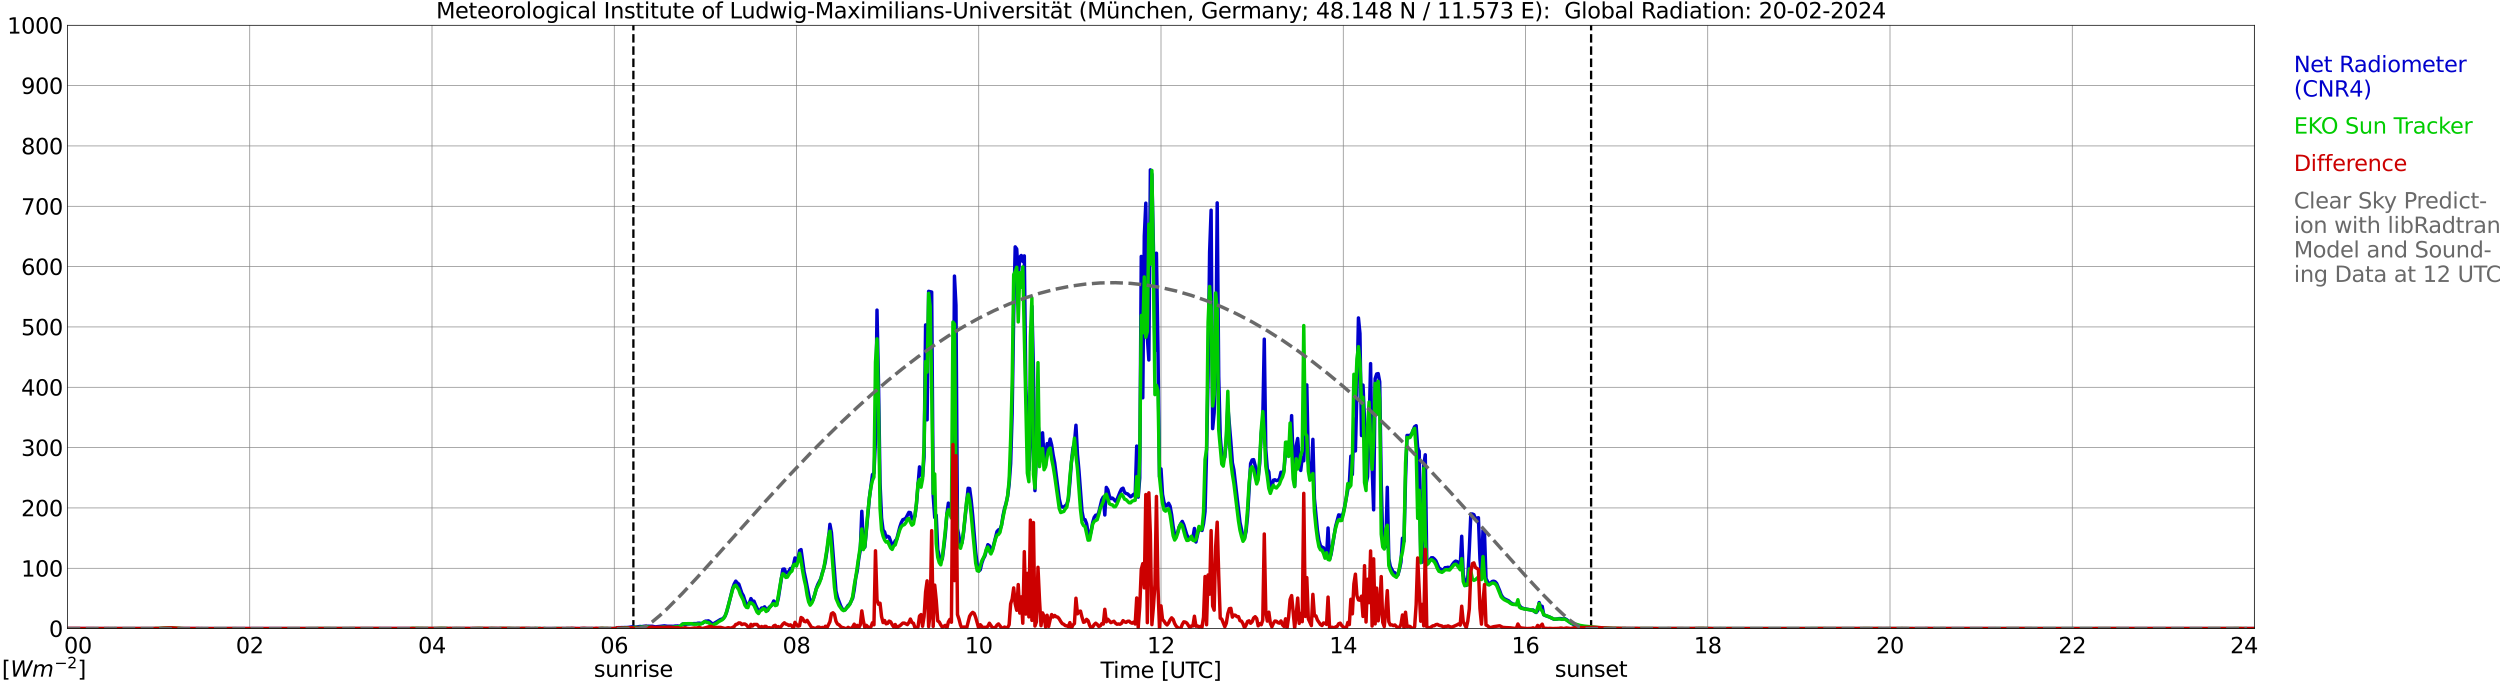 <?xml version="1.0" encoding="utf-8" standalone="no"?>
<!DOCTYPE svg PUBLIC "-//W3C//DTD SVG 1.1//EN"
  "http://www.w3.org/Graphics/SVG/1.1/DTD/svg11.dtd">
<svg xmlns:xlink="http://www.w3.org/1999/xlink" width="1085.4pt" height="296.64pt" viewBox="0 0 1085.4 296.64" xmlns="http://www.w3.org/2000/svg" version="1.1">
 <defs>
  <style type="text/css">*{stroke-linejoin: round; stroke-linecap: butt}</style>
 </defs>
 <g id="figure_1">
  <g id="patch_1">
   <path d="M 0 296.64 
L 1085.4 296.64 
L 1085.4 0 
L 0 0 
z
" style="fill: #ffffff"/>
  </g>
  <g id="axes_1">
   <g id="patch_2">
    <path d="M 29.306 272.909 
L 978.814 272.909 
L 978.814 10.976 
L 29.306 10.976 
z
" style="fill: #ffffff"/>
   </g>
   <g id="patch_3">
    <path d="M 978.814 272.909 
L 978.814 272.909 
L 978.814 10.976 
L 978.814 10.976 
z
" clip-path="url(#p783bdf2e9b)" style="fill: #d3d3d3; opacity: 0.25; stroke: #d3d3d3; stroke-linejoin: miter"/>
   </g>
   <g id="matplotlib.axis_1">
    <g id="xtick_1">
     <g id="line2d_1">
      <path d="M 29.306 272.909 
L 29.306 10.976 
" clip-path="url(#p783bdf2e9b)" style="fill: none; stroke: #808080; stroke-width: 0.3; stroke-linecap: square"/>
     </g>
     <g id="line2d_2"/>
     <g id="text_1">
      <!--    00 -->
      <g transform="translate(18.733 283.627) scale(0.095 -0.095)">
       <defs>
        <path id="DejaVuSans-20" transform="scale(0.016)"/>
        <path id="DejaVuSans-30" d="M 2034 4250 
Q 1547 4250 1301 3770 
Q 1056 3291 1056 2328 
Q 1056 1369 1301 889 
Q 1547 409 2034 409 
Q 2525 409 2770 889 
Q 3016 1369 3016 2328 
Q 3016 3291 2770 3770 
Q 2525 4250 2034 4250 
z
M 2034 4750 
Q 2819 4750 3233 4129 
Q 3647 3509 3647 2328 
Q 3647 1150 3233 529 
Q 2819 -91 2034 -91 
Q 1250 -91 836 529 
Q 422 1150 422 2328 
Q 422 3509 836 4129 
Q 1250 4750 2034 4750 
z
" transform="scale(0.016)"/>
       </defs>
       <use xlink:href="#DejaVuSans-20"/>
       <use xlink:href="#DejaVuSans-20" transform="translate(31.787 0)"/>
       <use xlink:href="#DejaVuSans-20" transform="translate(63.574 0)"/>
       <use xlink:href="#DejaVuSans-30" transform="translate(95.361 0)"/>
       <use xlink:href="#DejaVuSans-30" transform="translate(158.984 0)"/>
      </g>
     </g>
    </g>
    <g id="xtick_2">
     <g id="line2d_3">
      <path d="M 108.431 272.909 
L 108.431 10.976 
" clip-path="url(#p783bdf2e9b)" style="fill: none; stroke: #808080; stroke-width: 0.3; stroke-linecap: square"/>
     </g>
     <g id="line2d_4"/>
     <g id="text_2">
      <!-- 02 -->
      <g transform="translate(102.387 283.627) scale(0.095 -0.095)">
       <defs>
        <path id="DejaVuSans-32" d="M 1228 531 
L 3431 531 
L 3431 0 
L 469 0 
L 469 531 
Q 828 903 1448 1529 
Q 2069 2156 2228 2338 
Q 2531 2678 2651 2914 
Q 2772 3150 2772 3378 
Q 2772 3750 2511 3984 
Q 2250 4219 1831 4219 
Q 1534 4219 1204 4116 
Q 875 4013 500 3803 
L 500 4441 
Q 881 4594 1212 4672 
Q 1544 4750 1819 4750 
Q 2544 4750 2975 4387 
Q 3406 4025 3406 3419 
Q 3406 3131 3298 2873 
Q 3191 2616 2906 2266 
Q 2828 2175 2409 1742 
Q 1991 1309 1228 531 
z
" transform="scale(0.016)"/>
       </defs>
       <use xlink:href="#DejaVuSans-30"/>
       <use xlink:href="#DejaVuSans-32" transform="translate(63.623 0)"/>
      </g>
     </g>
    </g>
    <g id="xtick_3">
     <g id="line2d_5">
      <path d="M 187.557 272.909 
L 187.557 10.976 
" clip-path="url(#p783bdf2e9b)" style="fill: none; stroke: #808080; stroke-width: 0.3; stroke-linecap: square"/>
     </g>
     <g id="line2d_6"/>
     <g id="text_3">
      <!-- 04 -->
      <g transform="translate(181.513 283.627) scale(0.095 -0.095)">
       <defs>
        <path id="DejaVuSans-34" d="M 2419 4116 
L 825 1625 
L 2419 1625 
L 2419 4116 
z
M 2253 4666 
L 3047 4666 
L 3047 1625 
L 3713 1625 
L 3713 1100 
L 3047 1100 
L 3047 0 
L 2419 0 
L 2419 1100 
L 313 1100 
L 313 1709 
L 2253 4666 
z
" transform="scale(0.016)"/>
       </defs>
       <use xlink:href="#DejaVuSans-30"/>
       <use xlink:href="#DejaVuSans-34" transform="translate(63.623 0)"/>
      </g>
     </g>
    </g>
    <g id="xtick_4">
     <g id="line2d_7">
      <path d="M 266.683 272.909 
L 266.683 10.976 
" clip-path="url(#p783bdf2e9b)" style="fill: none; stroke: #808080; stroke-width: 0.3; stroke-linecap: square"/>
     </g>
     <g id="line2d_8"/>
     <g id="text_4">
      <!-- 06 -->
      <g transform="translate(260.638 283.627) scale(0.095 -0.095)">
       <defs>
        <path id="DejaVuSans-36" d="M 2113 2584 
Q 1688 2584 1439 2293 
Q 1191 2003 1191 1497 
Q 1191 994 1439 701 
Q 1688 409 2113 409 
Q 2538 409 2786 701 
Q 3034 994 3034 1497 
Q 3034 2003 2786 2293 
Q 2538 2584 2113 2584 
z
M 3366 4563 
L 3366 3988 
Q 3128 4100 2886 4159 
Q 2644 4219 2406 4219 
Q 1781 4219 1451 3797 
Q 1122 3375 1075 2522 
Q 1259 2794 1537 2939 
Q 1816 3084 2150 3084 
Q 2853 3084 3261 2657 
Q 3669 2231 3669 1497 
Q 3669 778 3244 343 
Q 2819 -91 2113 -91 
Q 1303 -91 875 529 
Q 447 1150 447 2328 
Q 447 3434 972 4092 
Q 1497 4750 2381 4750 
Q 2619 4750 2861 4703 
Q 3103 4656 3366 4563 
z
" transform="scale(0.016)"/>
       </defs>
       <use xlink:href="#DejaVuSans-30"/>
       <use xlink:href="#DejaVuSans-36" transform="translate(63.623 0)"/>
      </g>
     </g>
    </g>
    <g id="xtick_5">
     <g id="line2d_9">
      <path d="M 345.808 272.909 
L 345.808 10.976 
" clip-path="url(#p783bdf2e9b)" style="fill: none; stroke: #808080; stroke-width: 0.3; stroke-linecap: square"/>
     </g>
     <g id="line2d_10"/>
     <g id="text_5">
      <!-- 08 -->
      <g transform="translate(339.764 283.627) scale(0.095 -0.095)">
       <defs>
        <path id="DejaVuSans-38" d="M 2034 2216 
Q 1584 2216 1326 1975 
Q 1069 1734 1069 1313 
Q 1069 891 1326 650 
Q 1584 409 2034 409 
Q 2484 409 2743 651 
Q 3003 894 3003 1313 
Q 3003 1734 2745 1975 
Q 2488 2216 2034 2216 
z
M 1403 2484 
Q 997 2584 770 2862 
Q 544 3141 544 3541 
Q 544 4100 942 4425 
Q 1341 4750 2034 4750 
Q 2731 4750 3128 4425 
Q 3525 4100 3525 3541 
Q 3525 3141 3298 2862 
Q 3072 2584 2669 2484 
Q 3125 2378 3379 2068 
Q 3634 1759 3634 1313 
Q 3634 634 3220 271 
Q 2806 -91 2034 -91 
Q 1263 -91 848 271 
Q 434 634 434 1313 
Q 434 1759 690 2068 
Q 947 2378 1403 2484 
z
M 1172 3481 
Q 1172 3119 1398 2916 
Q 1625 2713 2034 2713 
Q 2441 2713 2670 2916 
Q 2900 3119 2900 3481 
Q 2900 3844 2670 4047 
Q 2441 4250 2034 4250 
Q 1625 4250 1398 4047 
Q 1172 3844 1172 3481 
z
" transform="scale(0.016)"/>
       </defs>
       <use xlink:href="#DejaVuSans-30"/>
       <use xlink:href="#DejaVuSans-38" transform="translate(63.623 0)"/>
      </g>
     </g>
    </g>
    <g id="xtick_6">
     <g id="line2d_11">
      <path d="M 424.934 272.909 
L 424.934 10.976 
" clip-path="url(#p783bdf2e9b)" style="fill: none; stroke: #808080; stroke-width: 0.3; stroke-linecap: square"/>
     </g>
     <g id="line2d_12"/>
     <g id="text_6">
      <!-- 10 -->
      <g transform="translate(418.89 283.627) scale(0.095 -0.095)">
       <defs>
        <path id="DejaVuSans-31" d="M 794 531 
L 1825 531 
L 1825 4091 
L 703 3866 
L 703 4441 
L 1819 4666 
L 2450 4666 
L 2450 531 
L 3481 531 
L 3481 0 
L 794 0 
L 794 531 
z
" transform="scale(0.016)"/>
       </defs>
       <use xlink:href="#DejaVuSans-31"/>
       <use xlink:href="#DejaVuSans-30" transform="translate(63.623 0)"/>
      </g>
     </g>
    </g>
    <g id="xtick_7">
     <g id="line2d_13">
      <path d="M 504.06 272.909 
L 504.06 10.976 
" clip-path="url(#p783bdf2e9b)" style="fill: none; stroke: #808080; stroke-width: 0.3; stroke-linecap: square"/>
     </g>
     <g id="line2d_14"/>
     <g id="text_7">
      <!-- 12 -->
      <g transform="translate(498.015 283.627) scale(0.095 -0.095)">
       <use xlink:href="#DejaVuSans-31"/>
       <use xlink:href="#DejaVuSans-32" transform="translate(63.623 0)"/>
      </g>
     </g>
    </g>
    <g id="xtick_8">
     <g id="line2d_15">
      <path d="M 583.185 272.909 
L 583.185 10.976 
" clip-path="url(#p783bdf2e9b)" style="fill: none; stroke: #808080; stroke-width: 0.3; stroke-linecap: square"/>
     </g>
     <g id="line2d_16"/>
     <g id="text_8">
      <!-- 14 -->
      <g transform="translate(577.141 283.627) scale(0.095 -0.095)">
       <use xlink:href="#DejaVuSans-31"/>
       <use xlink:href="#DejaVuSans-34" transform="translate(63.623 0)"/>
      </g>
     </g>
    </g>
    <g id="xtick_9">
     <g id="line2d_17">
      <path d="M 662.311 272.909 
L 662.311 10.976 
" clip-path="url(#p783bdf2e9b)" style="fill: none; stroke: #808080; stroke-width: 0.3; stroke-linecap: square"/>
     </g>
     <g id="line2d_18"/>
     <g id="text_9">
      <!-- 16 -->
      <g transform="translate(656.267 283.627) scale(0.095 -0.095)">
       <use xlink:href="#DejaVuSans-31"/>
       <use xlink:href="#DejaVuSans-36" transform="translate(63.623 0)"/>
      </g>
     </g>
    </g>
    <g id="xtick_10">
     <g id="line2d_19">
      <path d="M 741.437 272.909 
L 741.437 10.976 
" clip-path="url(#p783bdf2e9b)" style="fill: none; stroke: #808080; stroke-width: 0.3; stroke-linecap: square"/>
     </g>
     <g id="line2d_20"/>
     <g id="text_10">
      <!-- 18 -->
      <g transform="translate(735.392 283.627) scale(0.095 -0.095)">
       <use xlink:href="#DejaVuSans-31"/>
       <use xlink:href="#DejaVuSans-38" transform="translate(63.623 0)"/>
      </g>
     </g>
    </g>
    <g id="xtick_11">
     <g id="line2d_21">
      <path d="M 820.562 272.909 
L 820.562 10.976 
" clip-path="url(#p783bdf2e9b)" style="fill: none; stroke: #808080; stroke-width: 0.3; stroke-linecap: square"/>
     </g>
     <g id="line2d_22"/>
     <g id="text_11">
      <!-- 20 -->
      <g transform="translate(814.518 283.627) scale(0.095 -0.095)">
       <use xlink:href="#DejaVuSans-32"/>
       <use xlink:href="#DejaVuSans-30" transform="translate(63.623 0)"/>
      </g>
     </g>
    </g>
    <g id="xtick_12">
     <g id="line2d_23">
      <path d="M 899.688 272.909 
L 899.688 10.976 
" clip-path="url(#p783bdf2e9b)" style="fill: none; stroke: #808080; stroke-width: 0.3; stroke-linecap: square"/>
     </g>
     <g id="line2d_24"/>
     <g id="text_12">
      <!-- 22 -->
      <g transform="translate(893.644 283.627) scale(0.095 -0.095)">
       <use xlink:href="#DejaVuSans-32"/>
       <use xlink:href="#DejaVuSans-32" transform="translate(63.623 0)"/>
      </g>
     </g>
    </g>
    <g id="xtick_13">
     <g id="line2d_25">
      <path d="M 978.814 272.909 
L 978.814 10.976 
" clip-path="url(#p783bdf2e9b)" style="fill: none; stroke: #808080; stroke-width: 0.3; stroke-linecap: square"/>
     </g>
     <g id="line2d_26"/>
     <g id="text_13">
      <!-- 24    -->
      <g transform="translate(968.241 283.627) scale(0.095 -0.095)">
       <use xlink:href="#DejaVuSans-32"/>
       <use xlink:href="#DejaVuSans-34" transform="translate(63.623 0)"/>
       <use xlink:href="#DejaVuSans-20" transform="translate(127.246 0)"/>
       <use xlink:href="#DejaVuSans-20" transform="translate(159.033 0)"/>
       <use xlink:href="#DejaVuSans-20" transform="translate(190.82 0)"/>
      </g>
     </g>
    </g>
    <g id="text_14">
     <!-- Time [UTC] -->
     <g transform="translate(477.806 294.322) scale(0.095 -0.095)">
      <defs>
       <path id="DejaVuSans-54" d="M -19 4666 
L 3928 4666 
L 3928 4134 
L 2272 4134 
L 2272 0 
L 1638 0 
L 1638 4134 
L -19 4134 
L -19 4666 
z
" transform="scale(0.016)"/>
       <path id="DejaVuSans-69" d="M 603 3500 
L 1178 3500 
L 1178 0 
L 603 0 
L 603 3500 
z
M 603 4863 
L 1178 4863 
L 1178 4134 
L 603 4134 
L 603 4863 
z
" transform="scale(0.016)"/>
       <path id="DejaVuSans-6d" d="M 3328 2828 
Q 3544 3216 3844 3400 
Q 4144 3584 4550 3584 
Q 5097 3584 5394 3201 
Q 5691 2819 5691 2113 
L 5691 0 
L 5113 0 
L 5113 2094 
Q 5113 2597 4934 2840 
Q 4756 3084 4391 3084 
Q 3944 3084 3684 2787 
Q 3425 2491 3425 1978 
L 3425 0 
L 2847 0 
L 2847 2094 
Q 2847 2600 2669 2842 
Q 2491 3084 2119 3084 
Q 1678 3084 1418 2786 
Q 1159 2488 1159 1978 
L 1159 0 
L 581 0 
L 581 3500 
L 1159 3500 
L 1159 2956 
Q 1356 3278 1631 3431 
Q 1906 3584 2284 3584 
Q 2666 3584 2933 3390 
Q 3200 3197 3328 2828 
z
" transform="scale(0.016)"/>
       <path id="DejaVuSans-65" d="M 3597 1894 
L 3597 1613 
L 953 1613 
Q 991 1019 1311 708 
Q 1631 397 2203 397 
Q 2534 397 2845 478 
Q 3156 559 3463 722 
L 3463 178 
Q 3153 47 2828 -22 
Q 2503 -91 2169 -91 
Q 1331 -91 842 396 
Q 353 884 353 1716 
Q 353 2575 817 3079 
Q 1281 3584 2069 3584 
Q 2775 3584 3186 3129 
Q 3597 2675 3597 1894 
z
M 3022 2063 
Q 3016 2534 2758 2815 
Q 2500 3097 2075 3097 
Q 1594 3097 1305 2825 
Q 1016 2553 972 2059 
L 3022 2063 
z
" transform="scale(0.016)"/>
       <path id="DejaVuSans-5b" d="M 550 4863 
L 1875 4863 
L 1875 4416 
L 1125 4416 
L 1125 -397 
L 1875 -397 
L 1875 -844 
L 550 -844 
L 550 4863 
z
" transform="scale(0.016)"/>
       <path id="DejaVuSans-55" d="M 556 4666 
L 1191 4666 
L 1191 1831 
Q 1191 1081 1462 751 
Q 1734 422 2344 422 
Q 2950 422 3222 751 
Q 3494 1081 3494 1831 
L 3494 4666 
L 4128 4666 
L 4128 1753 
Q 4128 841 3676 375 
Q 3225 -91 2344 -91 
Q 1459 -91 1007 375 
Q 556 841 556 1753 
L 556 4666 
z
" transform="scale(0.016)"/>
       <path id="DejaVuSans-43" d="M 4122 4306 
L 4122 3641 
Q 3803 3938 3442 4084 
Q 3081 4231 2675 4231 
Q 1875 4231 1450 3742 
Q 1025 3253 1025 2328 
Q 1025 1406 1450 917 
Q 1875 428 2675 428 
Q 3081 428 3442 575 
Q 3803 722 4122 1019 
L 4122 359 
Q 3791 134 3420 21 
Q 3050 -91 2638 -91 
Q 1578 -91 968 557 
Q 359 1206 359 2328 
Q 359 3453 968 4101 
Q 1578 4750 2638 4750 
Q 3056 4750 3426 4639 
Q 3797 4528 4122 4306 
z
" transform="scale(0.016)"/>
       <path id="DejaVuSans-5d" d="M 1947 4863 
L 1947 -844 
L 622 -844 
L 622 -397 
L 1369 -397 
L 1369 4416 
L 622 4416 
L 622 4863 
L 1947 4863 
z
" transform="scale(0.016)"/>
      </defs>
      <use xlink:href="#DejaVuSans-54"/>
      <use xlink:href="#DejaVuSans-69" transform="translate(57.959 0)"/>
      <use xlink:href="#DejaVuSans-6d" transform="translate(85.742 0)"/>
      <use xlink:href="#DejaVuSans-65" transform="translate(183.154 0)"/>
      <use xlink:href="#DejaVuSans-20" transform="translate(244.678 0)"/>
      <use xlink:href="#DejaVuSans-5b" transform="translate(276.465 0)"/>
      <use xlink:href="#DejaVuSans-55" transform="translate(315.479 0)"/>
      <use xlink:href="#DejaVuSans-54" transform="translate(388.672 0)"/>
      <use xlink:href="#DejaVuSans-43" transform="translate(443.881 0)"/>
      <use xlink:href="#DejaVuSans-5d" transform="translate(513.705 0)"/>
     </g>
    </g>
   </g>
   <g id="matplotlib.axis_2">
    <g id="ytick_1">
     <g id="line2d_27">
      <path d="M 29.306 272.909 
L 978.814 272.909 
" clip-path="url(#p783bdf2e9b)" style="fill: none; stroke: #808080; stroke-width: 0.3; stroke-linecap: square"/>
     </g>
     <g id="line2d_28"/>
     <g id="text_15">
      <!-- 0 -->
      <g transform="translate(21.261 276.518) scale(0.095 -0.095)">
       <use xlink:href="#DejaVuSans-30"/>
      </g>
     </g>
    </g>
    <g id="ytick_2">
     <g id="line2d_29">
      <path d="M 29.306 246.715 
L 978.814 246.715 
" clip-path="url(#p783bdf2e9b)" style="fill: none; stroke: #808080; stroke-width: 0.3; stroke-linecap: square"/>
     </g>
     <g id="line2d_30"/>
     <g id="text_16">
      <!-- 100 -->
      <g transform="translate(9.173 250.325) scale(0.095 -0.095)">
       <use xlink:href="#DejaVuSans-31"/>
       <use xlink:href="#DejaVuSans-30" transform="translate(63.623 0)"/>
       <use xlink:href="#DejaVuSans-30" transform="translate(127.246 0)"/>
      </g>
     </g>
    </g>
    <g id="ytick_3">
     <g id="line2d_31">
      <path d="M 29.306 220.522 
L 978.814 220.522 
" clip-path="url(#p783bdf2e9b)" style="fill: none; stroke: #808080; stroke-width: 0.3; stroke-linecap: square"/>
     </g>
     <g id="line2d_32"/>
     <g id="text_17">
      <!-- 200 -->
      <g transform="translate(9.173 224.131) scale(0.095 -0.095)">
       <use xlink:href="#DejaVuSans-32"/>
       <use xlink:href="#DejaVuSans-30" transform="translate(63.623 0)"/>
       <use xlink:href="#DejaVuSans-30" transform="translate(127.246 0)"/>
      </g>
     </g>
    </g>
    <g id="ytick_4">
     <g id="line2d_33">
      <path d="M 29.306 194.329 
L 978.814 194.329 
" clip-path="url(#p783bdf2e9b)" style="fill: none; stroke: #808080; stroke-width: 0.3; stroke-linecap: square"/>
     </g>
     <g id="line2d_34"/>
     <g id="text_18">
      <!-- 300 -->
      <g transform="translate(9.173 197.938) scale(0.095 -0.095)">
       <defs>
        <path id="DejaVuSans-33" d="M 2597 2516 
Q 3050 2419 3304 2112 
Q 3559 1806 3559 1356 
Q 3559 666 3084 287 
Q 2609 -91 1734 -91 
Q 1441 -91 1130 -33 
Q 819 25 488 141 
L 488 750 
Q 750 597 1062 519 
Q 1375 441 1716 441 
Q 2309 441 2620 675 
Q 2931 909 2931 1356 
Q 2931 1769 2642 2001 
Q 2353 2234 1838 2234 
L 1294 2234 
L 1294 2753 
L 1863 2753 
Q 2328 2753 2575 2939 
Q 2822 3125 2822 3475 
Q 2822 3834 2567 4026 
Q 2313 4219 1838 4219 
Q 1578 4219 1281 4162 
Q 984 4106 628 3988 
L 628 4550 
Q 988 4650 1302 4700 
Q 1616 4750 1894 4750 
Q 2613 4750 3031 4423 
Q 3450 4097 3450 3541 
Q 3450 3153 3228 2886 
Q 3006 2619 2597 2516 
z
" transform="scale(0.016)"/>
       </defs>
       <use xlink:href="#DejaVuSans-33"/>
       <use xlink:href="#DejaVuSans-30" transform="translate(63.623 0)"/>
       <use xlink:href="#DejaVuSans-30" transform="translate(127.246 0)"/>
      </g>
     </g>
    </g>
    <g id="ytick_5">
     <g id="line2d_35">
      <path d="M 29.306 168.136 
L 978.814 168.136 
" clip-path="url(#p783bdf2e9b)" style="fill: none; stroke: #808080; stroke-width: 0.3; stroke-linecap: square"/>
     </g>
     <g id="line2d_36"/>
     <g id="text_19">
      <!-- 400 -->
      <g transform="translate(9.173 171.745) scale(0.095 -0.095)">
       <use xlink:href="#DejaVuSans-34"/>
       <use xlink:href="#DejaVuSans-30" transform="translate(63.623 0)"/>
       <use xlink:href="#DejaVuSans-30" transform="translate(127.246 0)"/>
      </g>
     </g>
    </g>
    <g id="ytick_6">
     <g id="line2d_37">
      <path d="M 29.306 141.942 
L 978.814 141.942 
" clip-path="url(#p783bdf2e9b)" style="fill: none; stroke: #808080; stroke-width: 0.3; stroke-linecap: square"/>
     </g>
     <g id="line2d_38"/>
     <g id="text_20">
      <!-- 500 -->
      <g transform="translate(9.173 145.551) scale(0.095 -0.095)">
       <defs>
        <path id="DejaVuSans-35" d="M 691 4666 
L 3169 4666 
L 3169 4134 
L 1269 4134 
L 1269 2991 
Q 1406 3038 1543 3061 
Q 1681 3084 1819 3084 
Q 2600 3084 3056 2656 
Q 3513 2228 3513 1497 
Q 3513 744 3044 326 
Q 2575 -91 1722 -91 
Q 1428 -91 1123 -41 
Q 819 9 494 109 
L 494 744 
Q 775 591 1075 516 
Q 1375 441 1709 441 
Q 2250 441 2565 725 
Q 2881 1009 2881 1497 
Q 2881 1984 2565 2268 
Q 2250 2553 1709 2553 
Q 1456 2553 1204 2497 
Q 953 2441 691 2322 
L 691 4666 
z
" transform="scale(0.016)"/>
       </defs>
       <use xlink:href="#DejaVuSans-35"/>
       <use xlink:href="#DejaVuSans-30" transform="translate(63.623 0)"/>
       <use xlink:href="#DejaVuSans-30" transform="translate(127.246 0)"/>
      </g>
     </g>
    </g>
    <g id="ytick_7">
     <g id="line2d_39">
      <path d="M 29.306 115.749 
L 978.814 115.749 
" clip-path="url(#p783bdf2e9b)" style="fill: none; stroke: #808080; stroke-width: 0.3; stroke-linecap: square"/>
     </g>
     <g id="line2d_40"/>
     <g id="text_21">
      <!-- 600 -->
      <g transform="translate(9.173 119.358) scale(0.095 -0.095)">
       <use xlink:href="#DejaVuSans-36"/>
       <use xlink:href="#DejaVuSans-30" transform="translate(63.623 0)"/>
       <use xlink:href="#DejaVuSans-30" transform="translate(127.246 0)"/>
      </g>
     </g>
    </g>
    <g id="ytick_8">
     <g id="line2d_41">
      <path d="M 29.306 89.556 
L 978.814 89.556 
" clip-path="url(#p783bdf2e9b)" style="fill: none; stroke: #808080; stroke-width: 0.3; stroke-linecap: square"/>
     </g>
     <g id="line2d_42"/>
     <g id="text_22">
      <!-- 700 -->
      <g transform="translate(9.173 93.165) scale(0.095 -0.095)">
       <defs>
        <path id="DejaVuSans-37" d="M 525 4666 
L 3525 4666 
L 3525 4397 
L 1831 0 
L 1172 0 
L 2766 4134 
L 525 4134 
L 525 4666 
z
" transform="scale(0.016)"/>
       </defs>
       <use xlink:href="#DejaVuSans-37"/>
       <use xlink:href="#DejaVuSans-30" transform="translate(63.623 0)"/>
       <use xlink:href="#DejaVuSans-30" transform="translate(127.246 0)"/>
      </g>
     </g>
    </g>
    <g id="ytick_9">
     <g id="line2d_43">
      <path d="M 29.306 63.362 
L 978.814 63.362 
" clip-path="url(#p783bdf2e9b)" style="fill: none; stroke: #808080; stroke-width: 0.3; stroke-linecap: square"/>
     </g>
     <g id="line2d_44"/>
     <g id="text_23">
      <!-- 800 -->
      <g transform="translate(9.173 66.972) scale(0.095 -0.095)">
       <use xlink:href="#DejaVuSans-38"/>
       <use xlink:href="#DejaVuSans-30" transform="translate(63.623 0)"/>
       <use xlink:href="#DejaVuSans-30" transform="translate(127.246 0)"/>
      </g>
     </g>
    </g>
    <g id="ytick_10">
     <g id="line2d_45">
      <path d="M 29.306 37.169 
L 978.814 37.169 
" clip-path="url(#p783bdf2e9b)" style="fill: none; stroke: #808080; stroke-width: 0.3; stroke-linecap: square"/>
     </g>
     <g id="line2d_46"/>
     <g id="text_24">
      <!-- 900 -->
      <g transform="translate(9.173 40.778) scale(0.095 -0.095)">
       <defs>
        <path id="DejaVuSans-39" d="M 703 97 
L 703 672 
Q 941 559 1184 500 
Q 1428 441 1663 441 
Q 2288 441 2617 861 
Q 2947 1281 2994 2138 
Q 2813 1869 2534 1725 
Q 2256 1581 1919 1581 
Q 1219 1581 811 2004 
Q 403 2428 403 3163 
Q 403 3881 828 4315 
Q 1253 4750 1959 4750 
Q 2769 4750 3195 4129 
Q 3622 3509 3622 2328 
Q 3622 1225 3098 567 
Q 2575 -91 1691 -91 
Q 1453 -91 1209 -44 
Q 966 3 703 97 
z
M 1959 2075 
Q 2384 2075 2632 2365 
Q 2881 2656 2881 3163 
Q 2881 3666 2632 3958 
Q 2384 4250 1959 4250 
Q 1534 4250 1286 3958 
Q 1038 3666 1038 3163 
Q 1038 2656 1286 2365 
Q 1534 2075 1959 2075 
z
" transform="scale(0.016)"/>
       </defs>
       <use xlink:href="#DejaVuSans-39"/>
       <use xlink:href="#DejaVuSans-30" transform="translate(63.623 0)"/>
       <use xlink:href="#DejaVuSans-30" transform="translate(127.246 0)"/>
      </g>
     </g>
    </g>
    <g id="ytick_11">
     <g id="line2d_47">
      <path d="M 29.306 10.976 
L 978.814 10.976 
" clip-path="url(#p783bdf2e9b)" style="fill: none; stroke: #808080; stroke-width: 0.3; stroke-linecap: square"/>
     </g>
     <g id="line2d_48"/>
     <g id="text_25">
      <!-- 1000 -->
      <g transform="translate(3.128 14.585) scale(0.095 -0.095)">
       <use xlink:href="#DejaVuSans-31"/>
       <use xlink:href="#DejaVuSans-30" transform="translate(63.623 0)"/>
       <use xlink:href="#DejaVuSans-30" transform="translate(127.246 0)"/>
       <use xlink:href="#DejaVuSans-30" transform="translate(190.869 0)"/>
      </g>
     </g>
    </g>
   </g>
   <g id="line2d_49">
    <path d="M 274.991 272.909 
L 274.991 10.976 
" clip-path="url(#p783bdf2e9b)" style="fill: none; stroke-dasharray: 3.7,1.6; stroke-dashoffset: 0; stroke: #000000"/>
   </g>
   <g id="line2d_50">
    <path d="M 690.796 272.909 
L 690.796 10.976 
" clip-path="url(#p783bdf2e9b)" style="fill: none; stroke-dasharray: 3.7,1.6; stroke-dashoffset: 0; stroke: #000000"/>
   </g>
   <g id="line2d_51">
    <path d="M 29.306 272.909 
L 267.342 272.909 
L 268.002 272.526 
L 272.617 272.424 
L 273.936 272.223 
L 274.595 272.141 
L 275.914 272.304 
L 277.892 271.979 
L 278.552 272.06 
L 279.87 271.858 
L 283.167 271.898 
L 284.486 272.162 
L 286.464 271.958 
L 287.783 271.798 
L 288.442 271.717 
L 289.761 271.898 
L 291.08 271.898 
L 292.399 271.919 
L 293.058 271.798 
L 294.377 271.756 
L 295.036 272 
L 295.696 271.573 
L 296.355 270.926 
L 297.014 271.128 
L 297.674 271.109 
L 298.333 270.926 
L 301.63 270.724 
L 302.289 270.764 
L 302.949 270.58 
L 303.608 270.541 
L 304.267 270.661 
L 304.927 270.601 
L 306.246 269.669 
L 306.905 269.669 
L 307.564 269.548 
L 308.224 269.954 
L 308.883 270.541 
L 309.543 270.947 
L 312.839 268.941 
L 313.499 268.778 
L 314.158 268.294 
L 314.818 267.421 
L 315.477 265.74 
L 316.136 263.369 
L 318.114 255.307 
L 318.774 253.526 
L 319.433 252.308 
L 320.093 253.078 
L 320.752 253.586 
L 322.071 257.494 
L 322.73 258.61 
L 323.39 260.716 
L 324.049 262.094 
L 324.708 263.065 
L 325.368 261.729 
L 326.027 259.885 
L 326.686 261.041 
L 327.346 260.999 
L 328.005 262.662 
L 329.324 265.397 
L 329.983 265.012 
L 330.643 263.977 
L 331.302 263.977 
L 331.961 263.471 
L 332.621 264.545 
L 333.28 265.051 
L 333.94 263.652 
L 334.599 263.168 
L 335.258 262.479 
L 335.918 260.918 
L 336.577 261.507 
L 337.236 262.397 
L 337.896 259.844 
L 339.874 247.142 
L 340.533 247.043 
L 341.193 248.743 
L 341.852 248.764 
L 342.512 248.054 
L 343.171 246.82 
L 343.83 246.86 
L 344.49 245.34 
L 345.149 242.242 
L 345.808 243.942 
L 346.468 242.708 
L 347.127 239.02 
L 347.787 238.614 
L 349.105 248.216 
L 349.765 251.276 
L 351.743 261.486 
L 352.402 261.465 
L 353.062 260.048 
L 353.721 258.165 
L 354.38 255.571 
L 355.04 253.809 
L 356.359 251.236 
L 357.018 248.662 
L 357.677 246.676 
L 358.337 243.74 
L 359.655 234.826 
L 360.315 227.636 
L 360.974 231.18 
L 362.952 256.603 
L 363.612 259.359 
L 364.93 262.924 
L 365.59 264.241 
L 366.249 264.747 
L 366.909 264.747 
L 367.568 263.896 
L 368.227 262.822 
L 368.887 262.316 
L 370.206 259.663 
L 370.865 256.077 
L 371.524 250.83 
L 372.184 247.813 
L 372.843 242.525 
L 373.502 238.837 
L 374.162 221.984 
L 374.821 235.232 
L 375.481 237.561 
L 377.459 216.148 
L 378.777 206.061 
L 379.437 205.453 
L 380.096 190.989 
L 380.756 134.632 
L 381.415 166.436 
L 382.074 209.647 
L 382.734 224.881 
L 383.393 230.148 
L 384.053 230.937 
L 384.712 233.268 
L 385.371 232.82 
L 386.031 233.187 
L 387.349 236.851 
L 388.009 236.264 
L 388.668 234.805 
L 389.328 234.077 
L 390.646 228.87 
L 391.306 226.926 
L 391.965 225.63 
L 392.624 225.386 
L 393.284 224.962 
L 394.603 222.45 
L 395.262 222.57 
L 395.921 225.365 
L 396.581 225.185 
L 397.24 224.15 
L 397.899 218.762 
L 399.218 202.698 
L 399.878 205.432 
L 400.537 206.951 
L 401.196 198.402 
L 401.856 141.073 
L 402.515 182.277 
L 403.175 126.488 
L 404.493 126.792 
L 405.153 215.197 
L 405.812 224.658 
L 406.471 223.705 
L 407.131 238.635 
L 407.79 241.411 
L 408.45 243.638 
L 409.109 242.627 
L 409.768 237.642 
L 410.428 231.749 
L 411.087 223.28 
L 411.746 218.437 
L 412.406 219.228 
L 413.065 222.125 
L 413.725 219.776 
L 414.384 119.864 
L 415.043 132.586 
L 415.703 229.478 
L 417.022 236.508 
L 417.681 235.575 
L 418.34 231.22 
L 420.318 211.996 
L 420.978 212.098 
L 421.637 217.041 
L 422.297 223.747 
L 423.615 239.748 
L 424.275 245.28 
L 424.934 247.892 
L 425.593 247.365 
L 426.253 244.51 
L 426.912 242.585 
L 427.572 241.411 
L 428.89 236.487 
L 429.55 236.953 
L 430.209 239.14 
L 430.869 238.635 
L 432.187 233.47 
L 432.847 230.795 
L 433.506 230.025 
L 434.165 229.863 
L 434.825 228.121 
L 435.484 223.765 
L 436.144 220.708 
L 436.803 218.458 
L 437.462 215.582 
L 438.122 210.294 
L 438.781 201.341 
L 439.44 179.422 
L 440.1 136.879 
L 440.759 107.181 
L 441.419 108.093 
L 442.078 120.655 
L 442.737 111.639 
L 443.397 110.929 
L 444.056 113.522 
L 444.716 111.092 
L 445.375 168.421 
L 446.034 181.408 
L 446.694 204.054 
L 447.353 193.378 
L 448.012 132.971 
L 448.672 159.832 
L 449.331 213.01 
L 449.991 195.932 
L 450.65 184.061 
L 451.309 190.078 
L 451.969 197.268 
L 452.628 187.909 
L 453.287 198.504 
L 453.947 201.948 
L 454.606 192.611 
L 455.266 194.271 
L 455.925 190.604 
L 456.584 193.197 
L 457.244 197.553 
L 457.903 200.935 
L 459.881 216.575 
L 460.541 219.451 
L 461.2 220.14 
L 461.859 220.179 
L 463.178 218.964 
L 463.838 216.756 
L 464.497 209.586 
L 465.156 200.733 
L 465.816 194.737 
L 466.475 192.427 
L 467.134 184.627 
L 467.794 197.208 
L 468.453 204.481 
L 469.772 222.023 
L 470.431 225.467 
L 471.091 225.609 
L 471.75 227.351 
L 472.409 231.099 
L 473.069 233.003 
L 473.728 230.573 
L 474.388 226.866 
L 475.047 224.637 
L 475.706 223.684 
L 476.366 223.807 
L 477.025 222.51 
L 478.344 217.02 
L 479.003 215.784 
L 479.663 223.584 
L 480.322 211.611 
L 480.981 212.643 
L 481.641 215.339 
L 482.3 216.494 
L 482.96 216.25 
L 483.619 216.818 
L 484.278 217.586 
L 484.938 216.939 
L 486.256 213.657 
L 486.916 212.321 
L 487.575 211.954 
L 488.235 213.777 
L 488.894 214.244 
L 489.553 214.427 
L 490.872 215.682 
L 491.532 215.218 
L 492.191 214.589 
L 492.85 215.197 
L 493.51 193.664 
L 494.169 215.844 
L 494.828 207.499 
L 495.488 111.335 
L 496.147 172.717 
L 496.807 102.563 
L 497.466 88.201 
L 498.125 146.563 
L 498.785 156.288 
L 499.444 73.756 
L 500.103 75.723 
L 500.763 107.021 
L 501.422 152.296 
L 502.082 109.937 
L 502.741 151.487 
L 503.4 206.891 
L 504.06 203.588 
L 504.719 214.61 
L 505.379 218.175 
L 506.038 219.734 
L 506.697 219.412 
L 507.357 218.5 
L 508.016 219.794 
L 508.675 223.482 
L 509.335 228.608 
L 509.994 232.293 
L 510.654 232.396 
L 511.313 230.997 
L 511.972 228.749 
L 512.632 227.372 
L 513.291 226.379 
L 513.95 227.838 
L 515.269 232.233 
L 515.929 233.268 
L 517.247 233.957 
L 517.907 233.409 
L 518.566 229.438 
L 519.226 235.314 
L 520.544 229.234 
L 521.204 229.135 
L 521.863 230.308 
L 522.522 227.332 
L 523.182 222.065 
L 523.841 196.762 
L 524.501 163.175 
L 525.16 109.452 
L 525.819 91.261 
L 526.479 186.086 
L 527.138 179.239 
L 527.797 162.913 
L 528.457 88.078 
L 529.116 163.376 
L 529.776 189.509 
L 530.435 197.37 
L 531.094 199.843 
L 531.754 198.525 
L 532.413 191.251 
L 533.073 176.342 
L 534.391 191.982 
L 535.051 200.935 
L 535.71 204.054 
L 538.348 226.764 
L 539.666 232.943 
L 540.326 233.65 
L 540.985 230.774 
L 541.644 224.009 
L 542.963 201.26 
L 543.623 199.68 
L 544.282 199.557 
L 544.941 202.129 
L 545.601 205.736 
L 546.26 207.075 
L 546.919 201.32 
L 547.579 188.213 
L 548.238 182.359 
L 548.898 147.252 
L 549.557 195.102 
L 550.216 203.588 
L 550.876 204.945 
L 551.535 211.855 
L 552.195 211.491 
L 552.854 208.471 
L 553.513 208.29 
L 554.173 208.675 
L 554.832 208.513 
L 555.491 207.824 
L 556.151 205.026 
L 556.81 205.474 
L 557.47 203.913 
L 558.129 196.236 
L 558.788 192.205 
L 559.448 193.279 
L 560.107 196.296 
L 560.766 180.454 
L 561.426 200.387 
L 562.085 211.043 
L 562.745 193.501 
L 563.404 190.382 
L 564.063 199.072 
L 564.723 204.259 
L 565.382 198.625 
L 566.042 200.065 
L 567.36 167.104 
L 568.02 200.288 
L 568.679 205.697 
L 569.338 205.432 
L 569.998 190.746 
L 570.657 216.391 
L 571.976 230.227 
L 572.635 234.643 
L 573.295 236.953 
L 573.954 237.54 
L 574.613 237.825 
L 575.273 240.034 
L 575.932 241.796 
L 576.592 229.234 
L 577.251 242.828 
L 577.91 240.62 
L 579.889 228.467 
L 581.207 223.542 
L 581.867 223.684 
L 582.526 224.637 
L 583.185 222.691 
L 583.845 219.694 
L 585.164 212.583 
L 585.823 209.909 
L 586.482 198.059 
L 587.142 205.98 
L 587.801 181.913 
L 588.46 195.79 
L 589.12 170.205 
L 589.779 138.034 
L 590.439 144.821 
L 591.098 189.085 
L 591.757 167.185 
L 592.417 182.196 
L 593.076 210.113 
L 593.736 206.993 
L 594.395 185.824 
L 595.054 157.868 
L 595.714 202.658 
L 596.373 221.355 
L 597.032 164.432 
L 597.692 162.365 
L 598.351 162.203 
L 599.011 165.768 
L 599.67 209.343 
L 600.329 234.787 
L 600.989 237.501 
L 601.648 237.419 
L 602.307 211.569 
L 602.967 242.606 
L 603.626 245.969 
L 604.945 248.439 
L 605.604 248.662 
L 606.264 249.838 
L 606.923 249.594 
L 607.582 247.163 
L 608.242 244.104 
L 608.901 233.671 
L 609.561 234.928 
L 610.22 208.209 
L 610.879 189.043 
L 611.539 189.085 
L 612.198 189.004 
L 612.858 188.435 
L 614.176 185.235 
L 614.836 184.831 
L 615.495 194.392 
L 616.154 195.872 
L 616.814 241.126 
L 617.473 244.065 
L 618.133 202.051 
L 618.792 197.451 
L 619.451 244.429 
L 620.111 244.206 
L 621.429 242.179 
L 622.089 242.16 
L 622.748 242.708 
L 623.408 243.496 
L 624.726 246.577 
L 625.386 247.043 
L 626.045 247.365 
L 626.705 247.446 
L 627.364 246.475 
L 628.023 246.435 
L 628.683 246.273 
L 629.342 246.556 
L 630.001 246.05 
L 630.661 244.955 
L 631.32 244.125 
L 631.98 243.619 
L 632.639 243.821 
L 633.298 244.408 
L 633.958 245.867 
L 634.617 232.82 
L 635.276 249.513 
L 635.936 252.551 
L 636.595 254.152 
L 637.255 250.728 
L 637.914 238.451 
L 638.573 223.157 
L 639.233 223.157 
L 639.892 223.443 
L 640.552 225.124 
L 641.87 224.779 
L 642.53 242.747 
L 643.189 249.675 
L 643.848 230.269 
L 644.508 231.424 
L 645.167 251.155 
L 645.827 252.512 
L 646.486 253.342 
L 647.145 253.201 
L 647.805 252.47 
L 648.464 252.329 
L 649.123 252.572 
L 649.783 253.3 
L 651.102 256.462 
L 651.761 258.285 
L 652.42 259.317 
L 653.08 259.925 
L 655.058 260.899 
L 655.717 261.567 
L 657.036 262.358 
L 659.014 262.376 
L 659.674 262.822 
L 660.333 263.754 
L 661.652 264.26 
L 664.289 264.768 
L 664.949 264.93 
L 665.608 264.828 
L 666.267 265.538 
L 666.927 265.923 
L 667.586 265.153 
L 668.246 261.606 
L 668.905 263.429 
L 669.564 263.249 
L 670.224 266.874 
L 670.883 267.238 
L 672.861 267.927 
L 674.18 268.616 
L 674.839 268.88 
L 676.158 268.757 
L 676.817 268.576 
L 677.477 268.555 
L 678.796 268.778 
L 679.455 268.637 
L 680.114 269.001 
L 682.092 270.541 
L 683.411 271.251 
L 684.73 271.494 
L 686.049 271.958 
L 686.708 272.12 
L 688.027 272.262 
L 690.005 272.608 
L 691.983 272.788 
L 692.643 272.909 
L 978.154 272.909 
L 978.154 272.909 
" clip-path="url(#p783bdf2e9b)" style="fill: none; stroke: #0000cc; stroke-width: 1.5; stroke-linecap: square"/>
   </g>
   <g id="line2d_52">
    <path d="M 28.646 272.963 
L 34.581 273.021 
L 37.878 272.978 
L 41.834 272.945 
L 44.472 272.943 
L 46.45 272.963 
L 49.087 272.922 
L 55.681 272.936 
L 64.912 272.929 
L 66.89 272.958 
L 67.55 272.851 
L 68.869 272.863 
L 70.847 272.722 
L 74.144 272.558 
L 75.462 272.671 
L 80.078 272.961 
L 84.694 273.005 
L 88.65 272.931 
L 101.178 272.937 
L 103.156 272.959 
L 120.96 272.967 
L 122.278 272.952 
L 132.829 272.944 
L 134.807 272.907 
L 136.125 272.903 
L 139.422 272.885 
L 177.666 272.986 
L 178.985 272.797 
L 186.238 272.902 
L 188.216 272.9 
L 189.535 272.897 
L 191.513 272.793 
L 194.151 272.867 
L 194.81 272.957 
L 195.47 272.875 
L 196.129 272.959 
L 198.107 272.893 
L 199.426 272.92 
L 204.701 272.962 
L 207.998 272.836 
L 211.295 272.953 
L 212.614 272.948 
L 213.273 272.861 
L 216.57 272.981 
L 217.229 272.854 
L 225.142 272.911 
L 227.779 272.878 
L 229.757 273.027 
L 230.417 272.913 
L 231.736 272.932 
L 232.395 272.85 
L 233.714 272.891 
L 234.373 272.846 
L 235.033 272.989 
L 236.351 272.866 
L 237.67 273.026 
L 242.286 272.863 
L 245.583 272.987 
L 246.242 272.896 
L 248.88 272.974 
L 252.836 273.024 
L 253.495 273.068 
L 254.814 272.965 
L 258.111 272.945 
L 258.77 273.043 
L 261.408 272.817 
L 264.045 272.896 
L 266.023 272.945 
L 267.342 272.85 
L 268.002 272.894 
L 271.958 272.568 
L 273.277 272.648 
L 274.595 272.472 
L 275.914 272.389 
L 277.233 272.444 
L 277.892 272.269 
L 281.189 272.136 
L 283.167 272.549 
L 284.486 272.559 
L 285.145 272.686 
L 286.464 272.442 
L 288.442 272.233 
L 289.102 272.426 
L 291.08 272.413 
L 293.717 272.118 
L 294.377 272.169 
L 295.036 272.05 
L 296.355 270.971 
L 297.014 270.796 
L 300.311 270.765 
L 300.971 270.971 
L 302.289 270.973 
L 302.949 270.907 
L 303.608 271.058 
L 304.267 270.906 
L 304.927 270.611 
L 305.586 270.038 
L 306.246 269.921 
L 306.905 270.202 
L 307.564 270.294 
L 308.224 270.79 
L 308.883 271.468 
L 309.543 271.409 
L 310.202 271.012 
L 310.861 270.783 
L 312.18 269.803 
L 313.499 269.12 
L 314.158 268.543 
L 314.818 267.457 
L 315.477 265.491 
L 318.114 255.808 
L 318.774 254.419 
L 319.433 254.099 
L 320.752 256.054 
L 321.411 258.003 
L 322.73 260.594 
L 323.39 262.72 
L 324.049 263.671 
L 324.708 263.804 
L 325.368 261.742 
L 326.027 261.718 
L 326.686 262.142 
L 327.346 262.805 
L 328.665 265.749 
L 329.324 266.381 
L 329.983 265.238 
L 330.643 264.891 
L 331.302 264.301 
L 331.961 264.429 
L 332.621 265.482 
L 333.28 264.86 
L 335.258 262.38 
L 335.918 262.086 
L 336.577 262.923 
L 337.236 262.714 
L 339.215 250.962 
L 339.874 249.085 
L 340.533 249.553 
L 341.193 250.708 
L 341.852 250.547 
L 342.512 249.382 
L 343.171 248.444 
L 343.83 247.944 
L 344.49 245.305 
L 345.149 244.954 
L 345.808 245.727 
L 346.468 243.763 
L 347.127 240.233 
L 347.787 243.413 
L 348.446 247.79 
L 349.105 251.399 
L 349.765 254.241 
L 350.424 258.451 
L 351.083 261.325 
L 351.743 262.731 
L 352.402 261.885 
L 353.062 260.413 
L 354.38 255.792 
L 355.699 253.252 
L 356.359 251.394 
L 357.677 246.673 
L 358.996 238.67 
L 359.655 233.108 
L 360.315 230.613 
L 360.974 237.622 
L 362.293 255.014 
L 362.952 259.77 
L 364.271 262.865 
L 365.59 264.712 
L 366.249 265.107 
L 366.909 264.824 
L 367.568 263.897 
L 368.227 263.363 
L 368.887 262.449 
L 369.546 261.01 
L 370.206 258.943 
L 370.865 254.164 
L 371.524 250.701 
L 373.502 237.214 
L 374.162 229.66 
L 374.821 238.613 
L 375.481 237.127 
L 376.799 222.277 
L 377.459 216.055 
L 378.118 211.523 
L 378.777 208.582 
L 379.437 207.104 
L 380.096 157.212 
L 380.756 147.118 
L 381.415 176.988 
L 382.074 220.647 
L 382.734 230.095 
L 383.393 232.766 
L 384.053 234.437 
L 384.712 235.348 
L 385.371 235.089 
L 386.69 237.936 
L 387.349 238.537 
L 388.009 236.993 
L 388.668 236.581 
L 390.646 230.052 
L 391.306 228.657 
L 391.965 228.005 
L 392.624 227.78 
L 393.284 226.978 
L 393.943 225.342 
L 394.603 225.101 
L 395.262 226.707 
L 395.921 228.007 
L 396.581 227.499 
L 397.24 223.728 
L 397.899 218.283 
L 398.559 209.787 
L 399.218 208.153 
L 399.878 211.517 
L 400.537 207.981 
L 401.196 193.183 
L 401.856 156.985 
L 402.515 161.557 
L 403.175 127.35 
L 403.834 132.89 
L 404.493 169.311 
L 405.153 214.251 
L 405.812 205.781 
L 406.471 236.055 
L 407.131 241.977 
L 407.79 244.28 
L 408.45 245.219 
L 409.109 242.03 
L 410.428 230.351 
L 411.087 223.191 
L 411.746 221.316 
L 413.065 224.887 
L 413.725 139.852 
L 414.384 140.7 
L 415.043 207.633 
L 415.703 235.566 
L 416.362 237.292 
L 417.022 238.035 
L 417.681 235.673 
L 418.34 230.56 
L 419.659 217.593 
L 420.318 214.582 
L 420.978 217.471 
L 421.637 223.435 
L 423.615 244.577 
L 424.275 247.764 
L 424.934 247.976 
L 426.253 243.48 
L 426.912 242.305 
L 427.572 240.82 
L 428.231 238.407 
L 428.89 237.489 
L 429.55 239.275 
L 430.209 240.489 
L 430.869 239.033 
L 432.187 233.985 
L 432.847 232.31 
L 433.506 232.053 
L 434.165 231.105 
L 436.144 221.376 
L 436.803 218.771 
L 437.462 215.196 
L 438.122 208.605 
L 438.781 190.57 
L 439.44 166.589 
L 440.1 119.223 
L 440.759 117.943 
L 441.419 116.032 
L 442.078 139.76 
L 442.737 118.378 
L 443.397 124.715 
L 444.056 115.861 
L 446.034 205.389 
L 446.694 209.142 
L 447.353 146.291 
L 448.012 129.414 
L 448.672 205.859 
L 449.331 211.899 
L 449.991 192.966 
L 450.65 157.452 
L 451.309 202.574 
L 451.969 195.999 
L 452.628 194.729 
L 453.287 203.936 
L 453.947 202.667 
L 454.606 198.391 
L 455.266 195.216 
L 455.925 194.507 
L 456.584 199.289 
L 457.244 202.573 
L 457.903 206.628 
L 459.881 220.774 
L 460.541 222.517 
L 461.859 222.035 
L 462.519 220.894 
L 463.178 220.155 
L 463.838 215.889 
L 464.497 206.999 
L 465.156 200.613 
L 465.816 196.272 
L 466.475 190.228 
L 467.134 197.808 
L 467.794 203.634 
L 469.113 221.397 
L 469.772 226.932 
L 470.431 228.193 
L 471.091 228.592 
L 472.409 234.515 
L 473.069 234.44 
L 474.388 227.575 
L 475.047 226.365 
L 476.366 225.631 
L 477.025 223.468 
L 477.685 220.797 
L 479.003 217.753 
L 479.663 215.207 
L 480.322 214.555 
L 481.641 218.673 
L 482.3 219.083 
L 482.96 219.169 
L 483.619 220.001 
L 484.278 219.956 
L 484.938 218.837 
L 486.256 215.547 
L 486.916 214.593 
L 487.575 215.403 
L 488.235 216.715 
L 488.894 216.939 
L 490.213 218.272 
L 490.872 218.3 
L 491.532 217.561 
L 492.85 217.188 
L 493.51 206.959 
L 494.169 215.361 
L 494.828 198.017 
L 495.488 136.977 
L 496.147 144.511 
L 496.807 120.238 
L 497.466 146.4 
L 498.125 143.987 
L 498.785 97.34 
L 499.444 114.694 
L 500.103 74.006 
L 500.763 116.457 
L 501.422 171.327 
L 502.082 167.31 
L 502.741 169.779 
L 503.4 207.05 
L 504.06 213.458 
L 504.719 218.591 
L 505.379 221.426 
L 506.038 221.927 
L 506.697 221.009 
L 507.357 220.939 
L 508.016 223.592 
L 509.335 232.599 
L 509.994 234.464 
L 510.654 233.443 
L 511.313 231.448 
L 511.972 228.705 
L 512.632 227.486 
L 513.291 228.17 
L 514.61 233.027 
L 515.269 234.633 
L 515.929 234.595 
L 516.588 234.002 
L 517.247 232.825 
L 517.907 234.558 
L 518.566 234.805 
L 519.226 234.289 
L 520.544 228.567 
L 521.204 230.114 
L 521.863 229.681 
L 522.522 222.373 
L 523.182 199.464 
L 523.841 195.086 
L 524.501 139.902 
L 525.16 124.388 
L 525.819 133.804 
L 526.479 176.267 
L 527.138 171.233 
L 527.797 127.194 
L 528.457 134.275 
L 529.116 186.678 
L 530.435 201.49 
L 531.094 202.371 
L 531.754 197.719 
L 532.413 188.938 
L 533.073 169.893 
L 533.732 192.387 
L 534.391 200.762 
L 535.051 205.908 
L 535.71 209.935 
L 537.688 226.107 
L 538.348 230.206 
L 539.007 232.856 
L 539.666 235.011 
L 540.326 234.015 
L 540.985 229.269 
L 541.644 220.916 
L 542.304 209.633 
L 542.963 203.57 
L 543.623 202.654 
L 544.282 204.158 
L 545.601 210.102 
L 546.26 208.269 
L 546.919 199.19 
L 547.579 186.536 
L 548.238 178.68 
L 548.898 188.324 
L 549.557 202.515 
L 550.216 206.838 
L 550.876 212.067 
L 551.535 214.196 
L 552.195 212.27 
L 552.854 210.7 
L 553.513 211.568 
L 554.173 211.868 
L 555.491 210.181 
L 556.151 208.342 
L 556.81 207.095 
L 557.47 204.846 
L 558.129 191.99 
L 558.788 191.957 
L 559.448 198.175 
L 560.107 183.686 
L 560.766 194.78 
L 561.426 208.007 
L 562.085 211.294 
L 562.745 199.201 
L 563.404 203.625 
L 564.063 201.321 
L 564.723 197.666 
L 565.382 195.63 
L 566.042 141.352 
L 566.701 188.254 
L 567.36 189.232 
L 568.02 204.538 
L 568.679 208.485 
L 569.338 206.749 
L 569.998 205.602 
L 570.657 221.934 
L 571.317 228.809 
L 571.976 233.922 
L 572.635 237.401 
L 573.295 238.708 
L 573.954 238.875 
L 574.613 240.268 
L 575.273 242.347 
L 575.932 239.981 
L 576.592 242.897 
L 577.251 243.11 
L 577.91 240.056 
L 579.229 232.237 
L 579.889 229.224 
L 580.548 226.921 
L 581.207 225.657 
L 581.867 226.039 
L 582.526 225.958 
L 583.185 223.414 
L 583.845 220.022 
L 584.504 216.019 
L 585.164 209.942 
L 585.823 211.654 
L 586.482 210.773 
L 587.142 199.569 
L 587.801 162.508 
L 588.46 172.167 
L 589.12 155.905 
L 589.779 150.495 
L 590.439 157.114 
L 591.098 175.019 
L 591.757 172.464 
L 592.417 209.509 
L 593.076 212.962 
L 593.736 185.576 
L 594.395 174.565 
L 595.054 191.571 
L 595.714 203.778 
L 596.373 191.074 
L 597.032 166.475 
L 597.692 179.937 
L 598.351 165.566 
L 599.011 174.107 
L 599.67 231.92 
L 600.329 237.483 
L 600.989 238.357 
L 601.648 229.845 
L 602.307 228.054 
L 602.967 245.59 
L 603.626 247.526 
L 604.286 248.905 
L 604.945 249.74 
L 606.264 250.636 
L 606.923 249.419 
L 607.582 246.632 
L 608.242 242.332 
L 608.901 239.588 
L 609.561 235.094 
L 610.22 201.11 
L 610.879 189.94 
L 611.539 190.124 
L 612.198 189.911 
L 612.858 188.713 
L 613.517 186.816 
L 614.176 185.972 
L 614.836 195.254 
L 615.495 225.048 
L 616.154 212.882 
L 616.814 244.329 
L 617.473 233.546 
L 618.133 203.246 
L 618.792 231.837 
L 619.451 245.194 
L 620.111 244.658 
L 620.77 243.546 
L 621.429 242.973 
L 622.089 243.362 
L 622.748 243.962 
L 623.408 245.221 
L 624.067 246.886 
L 624.726 248.02 
L 626.045 248.483 
L 626.705 248.038 
L 627.364 247.426 
L 628.023 247.338 
L 629.342 247.481 
L 631.32 245.144 
L 631.98 244.952 
L 632.639 245.462 
L 633.958 247.368 
L 634.617 242.531 
L 635.276 252.461 
L 635.936 254.296 
L 636.595 253.79 
L 637.255 253.967 
L 637.914 246.989 
L 638.573 247.92 
L 639.233 251.347 
L 639.892 251.968 
L 640.552 251.678 
L 641.87 250.495 
L 642.53 251.47 
L 643.189 251.607 
L 643.848 241.655 
L 644.508 250.551 
L 645.167 252.704 
L 645.827 253.734 
L 646.486 253.981 
L 647.805 253.155 
L 648.464 253.155 
L 649.123 253.483 
L 649.783 254.221 
L 651.761 259.154 
L 652.42 259.847 
L 653.08 260.368 
L 655.058 261.352 
L 655.717 261.906 
L 656.377 262.254 
L 657.036 262.437 
L 657.695 262.442 
L 658.355 262.588 
L 659.014 260.386 
L 659.674 263.573 
L 660.333 264.048 
L 661.652 264.361 
L 664.949 264.819 
L 666.927 265.773 
L 668.246 262.062 
L 668.905 264.642 
L 669.564 265.167 
L 670.224 266.907 
L 671.542 267.388 
L 674.839 268.836 
L 676.158 268.748 
L 676.817 268.67 
L 678.136 268.904 
L 678.796 268.787 
L 679.455 268.825 
L 682.092 270.523 
L 683.411 270.891 
L 684.071 270.969 
L 686.049 271.554 
L 688.027 271.858 
L 693.961 272.465 
L 697.918 272.698 
L 700.555 272.82 
L 708.468 272.932 
L 709.786 272.875 
L 710.446 273.045 
L 711.105 272.879 
L 713.743 272.872 
L 720.996 272.914 
L 724.293 272.895 
L 728.909 272.919 
L 736.162 272.898 
L 738.14 272.839 
L 744.074 272.92 
L 746.712 272.894 
L 748.69 272.9 
L 751.327 272.89 
L 754.624 272.921 
L 755.943 272.924 
L 757.262 272.919 
L 790.89 272.892 
L 806.715 272.927 
L 810.012 272.878 
L 813.969 272.915 
L 815.287 272.882 
L 817.265 272.931 
L 825.837 272.893 
L 831.772 272.933 
L 836.388 272.948 
L 840.344 272.919 
L 849.575 272.933 
L 852.872 272.947 
L 859.466 272.933 
L 864.741 272.936 
L 867.378 272.913 
L 870.016 272.92 
L 881.885 272.905 
L 906.282 272.896 
L 908.26 272.919 
L 915.513 272.898 
L 919.469 272.92 
L 922.107 272.932 
L 923.426 272.926 
L 926.723 272.926 
L 928.701 272.93 
L 940.57 272.94 
L 968.923 272.915 
L 970.901 272.869 
L 974.857 272.914 
L 976.836 272.941 
L 978.154 272.929 
L 978.154 272.929 
" clip-path="url(#p783bdf2e9b)" style="fill: none; stroke: #00cc00; stroke-width: 1.5; stroke-linecap: square"/>
   </g>
   <g id="line2d_53">
    <path d="M 29.306 272.839 
L 33.262 272.815 
L 35.9 272.853 
L 37.218 272.849 
L 41.834 272.872 
L 44.472 272.875 
L 46.45 272.854 
L 49.087 272.896 
L 55.681 272.882 
L 64.912 272.889 
L 67.55 272.851 
L 68.869 272.863 
L 70.847 272.722 
L 74.144 272.558 
L 75.462 272.671 
L 78.759 272.856 
L 85.353 272.84 
L 87.991 272.899 
L 93.266 272.898 
L 221.186 272.829 
L 222.504 272.888 
L 229.757 272.791 
L 230.417 272.904 
L 231.736 272.886 
L 233.054 272.898 
L 242.945 272.903 
L 247.561 272.84 
L 248.22 272.755 
L 249.539 272.854 
L 251.517 272.903 
L 252.836 272.794 
L 253.495 272.75 
L 254.814 272.853 
L 258.111 272.872 
L 258.77 272.775 
L 260.089 272.849 
L 261.408 272.817 
L 262.726 272.904 
L 263.386 272.837 
L 264.705 272.9 
L 267.342 272.85 
L 268.002 272.542 
L 270.639 272.758 
L 272.617 272.694 
L 273.277 272.543 
L 274.595 272.578 
L 275.255 272.788 
L 275.914 272.823 
L 277.233 272.525 
L 278.552 272.723 
L 279.87 272.59 
L 281.189 272.67 
L 282.508 272.328 
L 283.167 272.257 
L 284.486 272.512 
L 285.145 272.343 
L 287.783 272.452 
L 290.42 272.29 
L 293.058 272.598 
L 293.717 272.607 
L 294.377 272.496 
L 295.036 272.858 
L 296.355 272.864 
L 297.014 272.578 
L 297.674 272.571 
L 298.333 272.785 
L 299.652 272.908 
L 301.63 272.62 
L 302.289 272.7 
L 303.608 272.391 
L 304.927 272.899 
L 306.905 272.375 
L 307.564 272.163 
L 308.883 271.982 
L 309.543 272.447 
L 312.839 272.379 
L 314.818 272.873 
L 316.136 272.526 
L 317.455 272.727 
L 318.774 272.016 
L 319.433 271.118 
L 320.093 270.966 
L 320.752 270.441 
L 321.411 270.496 
L 322.071 271.156 
L 322.73 270.925 
L 323.39 270.904 
L 324.049 271.331 
L 325.368 272.897 
L 326.027 271.077 
L 326.686 271.807 
L 327.346 271.102 
L 328.665 271.115 
L 329.983 272.683 
L 330.643 271.995 
L 331.302 272.584 
L 331.961 271.951 
L 332.621 271.972 
L 333.28 272.718 
L 333.94 272.485 
L 335.258 272.81 
L 335.918 271.74 
L 336.577 271.493 
L 337.236 272.592 
L 337.896 272.047 
L 338.555 272.587 
L 339.215 271.886 
L 339.874 270.966 
L 340.533 270.399 
L 341.193 270.944 
L 341.852 271.126 
L 342.512 271.581 
L 343.171 271.285 
L 343.83 271.825 
L 344.49 272.873 
L 345.149 270.196 
L 345.808 271.124 
L 346.468 271.854 
L 347.127 271.696 
L 347.787 268.11 
L 348.446 268.495 
L 349.105 269.726 
L 349.765 269.944 
L 350.424 269.341 
L 352.402 272.489 
L 353.062 272.544 
L 353.721 272.797 
L 354.38 272.689 
L 355.04 272.258 
L 355.699 272.269 
L 356.359 272.751 
L 357.018 272.407 
L 357.677 272.906 
L 358.337 271.887 
L 358.996 272.661 
L 360.315 269.932 
L 360.974 266.467 
L 361.634 266.049 
L 362.293 266.74 
L 362.952 269.742 
L 363.612 270.946 
L 364.271 271.265 
L 364.93 271.984 
L 365.59 272.438 
L 366.249 272.549 
L 366.909 272.832 
L 367.568 272.908 
L 368.227 272.367 
L 368.887 272.776 
L 369.546 272.838 
L 370.206 272.189 
L 370.865 270.996 
L 371.524 272.779 
L 372.184 271.524 
L 372.843 272.564 
L 373.502 271.286 
L 374.162 265.233 
L 374.821 269.528 
L 375.481 272.475 
L 376.14 271.494 
L 377.459 272.816 
L 378.118 272.167 
L 378.777 270.388 
L 379.437 271.258 
L 380.096 239.132 
L 380.756 260.422 
L 381.415 262.356 
L 382.074 261.908 
L 382.734 267.694 
L 383.393 270.291 
L 384.053 269.408 
L 384.712 270.829 
L 385.371 270.64 
L 386.031 269.665 
L 386.69 269.962 
L 387.349 271.223 
L 388.009 272.18 
L 388.668 271.133 
L 389.328 272.626 
L 389.987 271.993 
L 390.646 271.726 
L 391.965 270.533 
L 392.624 270.515 
L 393.943 271.169 
L 394.603 270.258 
L 395.262 268.772 
L 395.921 270.267 
L 396.581 270.595 
L 397.24 272.487 
L 397.899 272.43 
L 398.559 272.219 
L 399.218 267.453 
L 399.878 266.824 
L 400.537 271.88 
L 401.196 267.69 
L 401.856 256.996 
L 402.515 252.189 
L 403.175 272.047 
L 403.834 266.627 
L 404.493 230.39 
L 405.153 271.963 
L 405.812 254.032 
L 406.471 260.558 
L 407.131 269.566 
L 407.79 270.04 
L 408.45 271.328 
L 409.109 272.312 
L 410.428 271.511 
L 411.087 272.819 
L 411.746 270.03 
L 412.406 268.911 
L 413.065 270.147 
L 413.725 192.986 
L 414.384 252.073 
L 415.043 197.862 
L 415.703 266.821 
L 416.362 268.822 
L 417.022 271.381 
L 417.681 272.811 
L 418.34 272.249 
L 419 272.239 
L 419.659 272.754 
L 420.978 267.536 
L 421.637 266.515 
L 422.297 265.866 
L 422.956 266.305 
L 423.615 268.08 
L 424.934 272.825 
L 425.593 271.224 
L 426.912 272.629 
L 427.572 272.318 
L 428.231 272.437 
L 428.89 271.907 
L 429.55 270.587 
L 430.869 272.511 
L 431.528 272.528 
L 432.187 272.393 
L 432.847 271.394 
L 433.506 270.881 
L 434.825 272.597 
L 435.484 272.634 
L 436.144 272.241 
L 436.803 272.596 
L 437.462 272.523 
L 438.122 271.22 
L 438.781 262.138 
L 439.44 260.076 
L 440.1 255.253 
L 440.759 262.147 
L 441.419 264.969 
L 442.078 253.804 
L 442.737 266.17 
L 443.397 259.123 
L 444.056 270.571 
L 444.716 239.51 
L 445.375 266.607 
L 446.034 248.928 
L 446.694 267.821 
L 447.353 225.821 
L 448.012 269.352 
L 448.672 226.883 
L 449.331 271.798 
L 449.991 269.943 
L 450.65 246.3 
L 451.309 260.412 
L 451.969 271.64 
L 452.628 266.089 
L 453.287 267.477 
L 453.947 272.191 
L 454.606 267.128 
L 455.266 271.964 
L 455.925 269.006 
L 456.584 266.817 
L 457.244 267.889 
L 457.903 267.215 
L 458.563 267.784 
L 459.222 267.926 
L 459.881 268.71 
L 460.541 269.842 
L 461.2 270.749 
L 461.859 271.053 
L 462.519 271.629 
L 463.178 271.717 
L 463.838 272.043 
L 464.497 270.321 
L 465.156 272.789 
L 465.816 271.374 
L 466.475 270.71 
L 467.134 259.728 
L 467.794 266.482 
L 468.453 265.478 
L 469.113 265.331 
L 469.772 268 
L 470.431 270.184 
L 471.091 269.925 
L 471.75 268.903 
L 472.409 269.493 
L 473.069 271.472 
L 473.728 272.682 
L 474.388 272.2 
L 475.047 271.181 
L 475.706 270.564 
L 476.366 271.085 
L 477.025 271.952 
L 477.685 271.746 
L 478.344 270.776 
L 479.003 270.939 
L 479.663 264.532 
L 480.322 269.965 
L 480.981 268.857 
L 482.3 270.319 
L 483.619 269.726 
L 484.278 270.538 
L 484.938 271.01 
L 485.597 270.908 
L 486.256 271.018 
L 486.916 270.637 
L 487.575 269.46 
L 488.235 269.971 
L 488.894 270.213 
L 489.553 269.733 
L 490.213 269.692 
L 490.872 270.291 
L 491.532 270.566 
L 492.191 270.094 
L 492.85 270.918 
L 493.51 259.613 
L 494.169 272.425 
L 494.828 263.427 
L 495.488 247.267 
L 496.147 244.703 
L 496.807 255.234 
L 497.466 214.711 
L 498.125 270.333 
L 498.785 213.96 
L 499.444 231.97 
L 500.103 271.192 
L 500.763 263.473 
L 501.422 253.878 
L 502.082 215.535 
L 502.741 254.617 
L 503.4 272.75 
L 504.06 263.039 
L 504.719 268.928 
L 505.379 269.658 
L 506.038 270.716 
L 506.697 271.311 
L 507.357 270.47 
L 508.016 269.111 
L 508.675 268.237 
L 509.335 268.918 
L 509.994 270.738 
L 510.654 271.861 
L 511.313 272.457 
L 511.972 272.865 
L 512.632 272.795 
L 513.291 271.117 
L 513.95 269.985 
L 514.61 270.09 
L 515.269 270.509 
L 516.588 272.518 
L 517.247 271.777 
L 517.907 271.76 
L 518.566 267.543 
L 519.226 271.884 
L 519.885 271.744 
L 520.544 272.242 
L 521.204 271.929 
L 521.863 272.282 
L 522.522 267.949 
L 523.182 250.308 
L 523.841 271.232 
L 524.501 249.636 
L 525.16 257.973 
L 525.819 230.366 
L 526.479 263.09 
L 527.138 264.903 
L 527.797 237.19 
L 528.457 226.712 
L 529.116 249.607 
L 529.776 268.371 
L 530.435 268.788 
L 531.754 272.103 
L 532.413 270.595 
L 533.073 266.459 
L 533.732 264.258 
L 534.391 264.129 
L 535.051 267.936 
L 535.71 267.028 
L 536.369 267.109 
L 537.029 267.732 
L 537.688 267.732 
L 538.348 269.467 
L 539.007 269.671 
L 539.666 270.841 
L 540.326 272.544 
L 540.985 271.404 
L 541.644 269.817 
L 542.304 269.532 
L 542.963 270.598 
L 543.623 269.935 
L 544.282 268.308 
L 544.941 267.753 
L 545.601 268.543 
L 546.26 271.715 
L 546.919 270.779 
L 547.579 271.233 
L 548.238 269.23 
L 548.898 231.836 
L 549.557 265.495 
L 550.216 269.659 
L 550.876 265.787 
L 551.535 270.567 
L 552.195 272.129 
L 552.854 270.679 
L 553.513 269.631 
L 554.173 269.716 
L 554.832 270.346 
L 555.491 270.551 
L 556.151 269.593 
L 556.81 271.288 
L 557.47 271.975 
L 558.129 268.663 
L 558.788 272.661 
L 559.448 268.012 
L 560.107 260.299 
L 560.766 258.583 
L 562.085 272.657 
L 562.745 267.209 
L 563.404 259.665 
L 564.063 270.66 
L 564.723 266.316 
L 565.382 269.914 
L 566.042 214.196 
L 566.701 267.642 
L 567.36 250.781 
L 568.02 268.658 
L 569.338 271.592 
L 569.998 258.052 
L 570.657 267.366 
L 571.317 267.399 
L 571.976 269.214 
L 573.295 271.154 
L 573.954 271.573 
L 574.613 270.466 
L 575.273 270.595 
L 575.932 271.093 
L 576.592 259.246 
L 577.251 272.627 
L 577.91 272.344 
L 578.57 272.351 
L 579.229 272.751 
L 579.889 272.151 
L 580.548 271.961 
L 581.207 270.794 
L 581.867 270.554 
L 582.526 271.588 
L 583.185 272.186 
L 583.845 272.581 
L 584.504 272.716 
L 585.164 270.267 
L 585.823 271.163 
L 586.482 260.194 
L 587.142 266.498 
L 587.801 253.504 
L 588.46 249.285 
L 589.12 258.609 
L 589.779 260.448 
L 590.439 260.615 
L 591.098 258.843 
L 591.757 267.629 
L 592.417 245.595 
L 593.076 270.06 
L 593.736 251.492 
L 594.395 261.65 
L 595.054 239.206 
L 595.714 271.789 
L 596.373 242.628 
L 597.032 270.866 
L 597.692 255.337 
L 598.351 269.545 
L 599.011 264.57 
L 599.67 250.332 
L 600.329 270.213 
L 600.989 272.053 
L 601.648 265.334 
L 602.307 256.424 
L 602.967 269.925 
L 603.626 271.351 
L 604.286 271.288 
L 604.945 271.608 
L 605.604 271.344 
L 606.923 272.733 
L 607.582 272.378 
L 608.242 271.137 
L 608.901 266.992 
L 609.561 272.744 
L 610.22 265.81 
L 610.879 272.012 
L 611.539 271.869 
L 612.198 272.001 
L 612.858 272.631 
L 613.517 272.888 
L 614.176 272.172 
L 614.836 262.486 
L 615.495 242.253 
L 616.814 269.705 
L 617.473 262.39 
L 618.133 271.714 
L 618.792 238.523 
L 619.451 272.143 
L 620.111 272.457 
L 620.77 272.576 
L 622.089 271.708 
L 622.748 271.655 
L 623.408 271.184 
L 624.067 271.081 
L 624.726 271.465 
L 626.045 271.791 
L 626.705 272.317 
L 627.364 271.958 
L 628.023 272.006 
L 628.683 271.728 
L 630.001 272.291 
L 630.661 272.163 
L 632.639 271.268 
L 633.298 270.87 
L 633.958 271.408 
L 634.617 263.198 
L 635.276 269.961 
L 636.595 272.547 
L 637.255 269.67 
L 637.914 264.371 
L 638.573 248.146 
L 639.233 244.72 
L 639.892 244.383 
L 640.552 246.355 
L 641.87 247.192 
L 642.53 264.186 
L 643.189 270.977 
L 643.848 261.522 
L 644.508 253.782 
L 645.167 271.36 
L 645.827 271.687 
L 646.486 272.27 
L 647.145 272.483 
L 648.464 272.083 
L 651.102 271.679 
L 652.42 272.379 
L 653.739 272.484 
L 655.717 272.57 
L 657.695 272.825 
L 658.355 272.718 
L 659.014 270.918 
L 659.674 272.158 
L 660.333 272.615 
L 662.97 272.892 
L 664.949 272.797 
L 665.608 272.568 
L 666.267 272.892 
L 666.927 272.759 
L 667.586 271.536 
L 668.246 272.454 
L 669.564 270.99 
L 670.224 272.876 
L 670.883 272.778 
L 672.202 272.871 
L 672.861 272.803 
L 674.18 272.885 
L 676.817 272.815 
L 677.477 272.673 
L 678.136 272.702 
L 678.796 272.9 
L 680.114 272.642 
L 682.092 272.891 
L 683.411 272.549 
L 688.686 272.439 
L 690.005 272.389 
L 691.983 272.367 
L 693.302 272.414 
L 699.236 272.775 
L 709.786 272.875 
L 710.446 272.773 
L 711.105 272.879 
L 713.743 272.872 
L 720.996 272.904 
L 727.59 272.885 
L 732.865 272.902 
L 736.821 272.846 
L 738.799 272.858 
L 743.415 272.899 
L 825.837 272.893 
L 831.112 272.899 
L 837.047 272.858 
L 840.344 272.898 
L 849.575 272.885 
L 852.872 272.87 
L 859.466 272.885 
L 864.741 272.881 
L 867.378 272.905 
L 870.016 272.897 
L 879.247 272.884 
L 883.863 272.901 
L 967.604 272.882 
L 970.242 272.89 
L 973.539 272.892 
L 978.154 272.888 
L 978.154 272.888 
" clip-path="url(#p783bdf2e9b)" style="fill: none; stroke: #cc0000; stroke-width: 1.5; stroke-linecap: square"/>
   </g>
   <g id="line2d_54">
    <path d="M 29.306 272.909 
L 276.573 272.909 
L 279.87 272.229 
L 283.167 269.987 
L 286.464 267.247 
L 289.761 264.196 
L 296.355 257.534 
L 302.949 250.448 
L 312.839 239.453 
L 332.621 217.33 
L 342.512 206.575 
L 352.402 196.187 
L 358.996 189.512 
L 365.59 183.064 
L 372.184 176.865 
L 378.777 170.933 
L 385.371 165.285 
L 391.965 159.938 
L 398.559 154.906 
L 405.153 150.201 
L 411.746 145.837 
L 418.34 141.824 
L 424.934 138.173 
L 431.528 134.892 
L 438.122 131.989 
L 444.716 129.472 
L 451.309 127.346 
L 457.903 125.616 
L 464.497 124.288 
L 471.091 123.362 
L 477.685 122.843 
L 484.278 122.731 
L 490.872 123.026 
L 497.466 123.728 
L 504.06 124.835 
L 510.654 126.344 
L 517.247 128.252 
L 523.841 130.554 
L 530.435 133.245 
L 537.029 136.318 
L 543.623 139.766 
L 550.216 143.58 
L 556.81 147.75 
L 563.404 152.267 
L 569.998 157.118 
L 576.592 162.292 
L 583.185 167.773 
L 589.779 173.548 
L 596.373 179.599 
L 602.967 185.909 
L 609.561 192.457 
L 619.451 202.679 
L 629.342 213.304 
L 642.53 227.913 
L 662.311 250.014 
L 668.905 257.111 
L 675.499 263.802 
L 678.796 266.88 
L 682.092 269.664 
L 685.389 271.981 
L 688.686 272.909 
L 975.517 272.909 
L 975.517 272.909 
" clip-path="url(#p783bdf2e9b)" style="fill: none; stroke-dasharray: 5.55,2.4; stroke-dashoffset: 0; stroke: #696969; stroke-width: 1.5"/>
   </g>
   <g id="patch_4">
    <path d="M 29.306 272.909 
L 29.306 10.976 
" style="fill: none; stroke: #000000; stroke-width: 0.3; stroke-linejoin: miter; stroke-linecap: square"/>
   </g>
   <g id="patch_5">
    <path d="M 978.814 272.909 
L 978.814 10.976 
" style="fill: none; stroke: #000000; stroke-width: 0.3; stroke-linejoin: miter; stroke-linecap: square"/>
   </g>
   <g id="patch_6">
    <path d="M 29.306 272.909 
L 978.814 272.909 
" style="fill: none; stroke: #000000; stroke-width: 0.3; stroke-linejoin: miter; stroke-linecap: square"/>
   </g>
   <g id="patch_7">
    <path d="M 29.306 10.976 
L 978.814 10.976 
" style="fill: none; stroke: #000000; stroke-width: 0.3; stroke-linejoin: miter; stroke-linecap: square"/>
   </g>
   <g id="text_26">
    <!-- sunrise -->
    <g transform="translate(257.826 293.863) scale(0.095 -0.095)">
     <defs>
      <path id="DejaVuSans-73" d="M 2834 3397 
L 2834 2853 
Q 2591 2978 2328 3040 
Q 2066 3103 1784 3103 
Q 1356 3103 1142 2972 
Q 928 2841 928 2578 
Q 928 2378 1081 2264 
Q 1234 2150 1697 2047 
L 1894 2003 
Q 2506 1872 2764 1633 
Q 3022 1394 3022 966 
Q 3022 478 2636 193 
Q 2250 -91 1575 -91 
Q 1294 -91 989 -36 
Q 684 19 347 128 
L 347 722 
Q 666 556 975 473 
Q 1284 391 1588 391 
Q 1994 391 2212 530 
Q 2431 669 2431 922 
Q 2431 1156 2273 1281 
Q 2116 1406 1581 1522 
L 1381 1569 
Q 847 1681 609 1914 
Q 372 2147 372 2553 
Q 372 3047 722 3315 
Q 1072 3584 1716 3584 
Q 2034 3584 2315 3537 
Q 2597 3491 2834 3397 
z
" transform="scale(0.016)"/>
      <path id="DejaVuSans-75" d="M 544 1381 
L 544 3500 
L 1119 3500 
L 1119 1403 
Q 1119 906 1312 657 
Q 1506 409 1894 409 
Q 2359 409 2629 706 
Q 2900 1003 2900 1516 
L 2900 3500 
L 3475 3500 
L 3475 0 
L 2900 0 
L 2900 538 
Q 2691 219 2414 64 
Q 2138 -91 1772 -91 
Q 1169 -91 856 284 
Q 544 659 544 1381 
z
M 1991 3584 
L 1991 3584 
z
" transform="scale(0.016)"/>
      <path id="DejaVuSans-6e" d="M 3513 2113 
L 3513 0 
L 2938 0 
L 2938 2094 
Q 2938 2591 2744 2837 
Q 2550 3084 2163 3084 
Q 1697 3084 1428 2787 
Q 1159 2491 1159 1978 
L 1159 0 
L 581 0 
L 581 3500 
L 1159 3500 
L 1159 2956 
Q 1366 3272 1645 3428 
Q 1925 3584 2291 3584 
Q 2894 3584 3203 3211 
Q 3513 2838 3513 2113 
z
" transform="scale(0.016)"/>
      <path id="DejaVuSans-72" d="M 2631 2963 
Q 2534 3019 2420 3045 
Q 2306 3072 2169 3072 
Q 1681 3072 1420 2755 
Q 1159 2438 1159 1844 
L 1159 0 
L 581 0 
L 581 3500 
L 1159 3500 
L 1159 2956 
Q 1341 3275 1631 3429 
Q 1922 3584 2338 3584 
Q 2397 3584 2469 3576 
Q 2541 3569 2628 3553 
L 2631 2963 
z
" transform="scale(0.016)"/>
     </defs>
     <use xlink:href="#DejaVuSans-73"/>
     <use xlink:href="#DejaVuSans-75" transform="translate(52.1 0)"/>
     <use xlink:href="#DejaVuSans-6e" transform="translate(115.479 0)"/>
     <use xlink:href="#DejaVuSans-72" transform="translate(178.857 0)"/>
     <use xlink:href="#DejaVuSans-69" transform="translate(219.971 0)"/>
     <use xlink:href="#DejaVuSans-73" transform="translate(247.754 0)"/>
     <use xlink:href="#DejaVuSans-65" transform="translate(299.854 0)"/>
    </g>
   </g>
   <g id="text_27">
    <!-- sunset -->
    <g transform="translate(675.042 293.863) scale(0.095 -0.095)">
     <defs>
      <path id="DejaVuSans-74" d="M 1172 4494 
L 1172 3500 
L 2356 3500 
L 2356 3053 
L 1172 3053 
L 1172 1153 
Q 1172 725 1289 603 
Q 1406 481 1766 481 
L 2356 481 
L 2356 0 
L 1766 0 
Q 1100 0 847 248 
Q 594 497 594 1153 
L 594 3053 
L 172 3053 
L 172 3500 
L 594 3500 
L 594 4494 
L 1172 4494 
z
" transform="scale(0.016)"/>
     </defs>
     <use xlink:href="#DejaVuSans-73"/>
     <use xlink:href="#DejaVuSans-75" transform="translate(52.1 0)"/>
     <use xlink:href="#DejaVuSans-6e" transform="translate(115.479 0)"/>
     <use xlink:href="#DejaVuSans-73" transform="translate(178.857 0)"/>
     <use xlink:href="#DejaVuSans-65" transform="translate(230.957 0)"/>
     <use xlink:href="#DejaVuSans-74" transform="translate(292.48 0)"/>
    </g>
   </g>
   <g id="text_28">
    <!-- [$Wm^{-2}$] -->
    <g transform="translate(0.821 293.863) scale(0.095 -0.095)">
     <defs>
      <path id="DejaVuSans-Oblique-57" d="M 616 4666 
L 1228 4666 
L 1453 697 
L 3213 4666 
L 3916 4666 
L 4147 697 
L 5888 4666 
L 6528 4666 
L 4453 0 
L 3659 0 
L 3444 3891 
L 1697 0 
L 903 0 
L 616 4666 
z
" transform="scale(0.016)"/>
      <path id="DejaVuSans-Oblique-6d" d="M 5747 2113 
L 5338 0 
L 4763 0 
L 5166 2094 
Q 5191 2228 5203 2325 
Q 5216 2422 5216 2491 
Q 5216 2772 5059 2928 
Q 4903 3084 4622 3084 
Q 4203 3084 3875 2770 
Q 3547 2456 3450 1953 
L 3066 0 
L 2491 0 
L 2900 2094 
Q 2925 2209 2937 2307 
Q 2950 2406 2950 2484 
Q 2950 2769 2794 2926 
Q 2638 3084 2363 3084 
Q 1938 3084 1609 2770 
Q 1281 2456 1184 1953 
L 800 0 
L 225 0 
L 909 3500 
L 1484 3500 
L 1375 2956 
Q 1609 3263 1923 3423 
Q 2238 3584 2597 3584 
Q 2978 3584 3223 3384 
Q 3469 3184 3519 2828 
Q 3781 3197 4126 3390 
Q 4472 3584 4856 3584 
Q 5306 3584 5551 3325 
Q 5797 3066 5797 2591 
Q 5797 2488 5784 2364 
Q 5772 2241 5747 2113 
z
" transform="scale(0.016)"/>
      <path id="DejaVuSans-2212" d="M 678 2272 
L 4684 2272 
L 4684 1741 
L 678 1741 
L 678 2272 
z
" transform="scale(0.016)"/>
     </defs>
     <use xlink:href="#DejaVuSans-5b" transform="translate(0 0.766)"/>
     <use xlink:href="#DejaVuSans-Oblique-57" transform="translate(39.014 0.766)"/>
     <use xlink:href="#DejaVuSans-Oblique-6d" transform="translate(137.891 0.766)"/>
     <use xlink:href="#DejaVuSans-2212" transform="translate(239.953 39.047) scale(0.7)"/>
     <use xlink:href="#DejaVuSans-32" transform="translate(298.605 39.047) scale(0.7)"/>
     <use xlink:href="#DejaVuSans-5d" transform="translate(345.875 0.766)"/>
    </g>
   </g>
   <g id="text_29">
    <!-- Net Radiometer  -->
    <g style="fill: #0000cc" transform="translate(995.905 31.291) scale(0.095 -0.095)">
     <defs>
      <path id="DejaVuSans-4e" d="M 628 4666 
L 1478 4666 
L 3547 763 
L 3547 4666 
L 4159 4666 
L 4159 0 
L 3309 0 
L 1241 3903 
L 1241 0 
L 628 0 
L 628 4666 
z
" transform="scale(0.016)"/>
      <path id="DejaVuSans-52" d="M 2841 2188 
Q 3044 2119 3236 1894 
Q 3428 1669 3622 1275 
L 4263 0 
L 3584 0 
L 2988 1197 
Q 2756 1666 2539 1819 
Q 2322 1972 1947 1972 
L 1259 1972 
L 1259 0 
L 628 0 
L 628 4666 
L 2053 4666 
Q 2853 4666 3247 4331 
Q 3641 3997 3641 3322 
Q 3641 2881 3436 2590 
Q 3231 2300 2841 2188 
z
M 1259 4147 
L 1259 2491 
L 2053 2491 
Q 2509 2491 2742 2702 
Q 2975 2913 2975 3322 
Q 2975 3731 2742 3939 
Q 2509 4147 2053 4147 
L 1259 4147 
z
" transform="scale(0.016)"/>
      <path id="DejaVuSans-61" d="M 2194 1759 
Q 1497 1759 1228 1600 
Q 959 1441 959 1056 
Q 959 750 1161 570 
Q 1363 391 1709 391 
Q 2188 391 2477 730 
Q 2766 1069 2766 1631 
L 2766 1759 
L 2194 1759 
z
M 3341 1997 
L 3341 0 
L 2766 0 
L 2766 531 
Q 2569 213 2275 61 
Q 1981 -91 1556 -91 
Q 1019 -91 701 211 
Q 384 513 384 1019 
Q 384 1609 779 1909 
Q 1175 2209 1959 2209 
L 2766 2209 
L 2766 2266 
Q 2766 2663 2505 2880 
Q 2244 3097 1772 3097 
Q 1472 3097 1187 3025 
Q 903 2953 641 2809 
L 641 3341 
Q 956 3463 1253 3523 
Q 1550 3584 1831 3584 
Q 2591 3584 2966 3190 
Q 3341 2797 3341 1997 
z
" transform="scale(0.016)"/>
      <path id="DejaVuSans-64" d="M 2906 2969 
L 2906 4863 
L 3481 4863 
L 3481 0 
L 2906 0 
L 2906 525 
Q 2725 213 2448 61 
Q 2172 -91 1784 -91 
Q 1150 -91 751 415 
Q 353 922 353 1747 
Q 353 2572 751 3078 
Q 1150 3584 1784 3584 
Q 2172 3584 2448 3432 
Q 2725 3281 2906 2969 
z
M 947 1747 
Q 947 1113 1208 752 
Q 1469 391 1925 391 
Q 2381 391 2643 752 
Q 2906 1113 2906 1747 
Q 2906 2381 2643 2742 
Q 2381 3103 1925 3103 
Q 1469 3103 1208 2742 
Q 947 2381 947 1747 
z
" transform="scale(0.016)"/>
      <path id="DejaVuSans-6f" d="M 1959 3097 
Q 1497 3097 1228 2736 
Q 959 2375 959 1747 
Q 959 1119 1226 758 
Q 1494 397 1959 397 
Q 2419 397 2687 759 
Q 2956 1122 2956 1747 
Q 2956 2369 2687 2733 
Q 2419 3097 1959 3097 
z
M 1959 3584 
Q 2709 3584 3137 3096 
Q 3566 2609 3566 1747 
Q 3566 888 3137 398 
Q 2709 -91 1959 -91 
Q 1206 -91 779 398 
Q 353 888 353 1747 
Q 353 2609 779 3096 
Q 1206 3584 1959 3584 
z
" transform="scale(0.016)"/>
     </defs>
     <use xlink:href="#DejaVuSans-4e"/>
     <use xlink:href="#DejaVuSans-65" transform="translate(74.805 0)"/>
     <use xlink:href="#DejaVuSans-74" transform="translate(136.328 0)"/>
     <use xlink:href="#DejaVuSans-20" transform="translate(175.537 0)"/>
     <use xlink:href="#DejaVuSans-52" transform="translate(207.324 0)"/>
     <use xlink:href="#DejaVuSans-61" transform="translate(274.557 0)"/>
     <use xlink:href="#DejaVuSans-64" transform="translate(335.836 0)"/>
     <use xlink:href="#DejaVuSans-69" transform="translate(399.312 0)"/>
     <use xlink:href="#DejaVuSans-6f" transform="translate(427.096 0)"/>
     <use xlink:href="#DejaVuSans-6d" transform="translate(488.277 0)"/>
     <use xlink:href="#DejaVuSans-65" transform="translate(585.689 0)"/>
     <use xlink:href="#DejaVuSans-74" transform="translate(647.213 0)"/>
     <use xlink:href="#DejaVuSans-65" transform="translate(686.422 0)"/>
     <use xlink:href="#DejaVuSans-72" transform="translate(747.945 0)"/>
     <use xlink:href="#DejaVuSans-20" transform="translate(789.059 0)"/>
    </g>
    <!-- (CNR4) -->
    <g style="fill: #0000cc" transform="translate(995.905 41.929) scale(0.095 -0.095)">
     <defs>
      <path id="DejaVuSans-28" d="M 1984 4856 
Q 1566 4138 1362 3434 
Q 1159 2731 1159 2009 
Q 1159 1288 1364 580 
Q 1569 -128 1984 -844 
L 1484 -844 
Q 1016 -109 783 600 
Q 550 1309 550 2009 
Q 550 2706 781 3412 
Q 1013 4119 1484 4856 
L 1984 4856 
z
" transform="scale(0.016)"/>
      <path id="DejaVuSans-29" d="M 513 4856 
L 1013 4856 
Q 1481 4119 1714 3412 
Q 1947 2706 1947 2009 
Q 1947 1309 1714 600 
Q 1481 -109 1013 -844 
L 513 -844 
Q 928 -128 1133 580 
Q 1338 1288 1338 2009 
Q 1338 2731 1133 3434 
Q 928 4138 513 4856 
z
" transform="scale(0.016)"/>
     </defs>
     <use xlink:href="#DejaVuSans-28"/>
     <use xlink:href="#DejaVuSans-43" transform="translate(39.014 0)"/>
     <use xlink:href="#DejaVuSans-4e" transform="translate(108.838 0)"/>
     <use xlink:href="#DejaVuSans-52" transform="translate(183.643 0)"/>
     <use xlink:href="#DejaVuSans-34" transform="translate(253.125 0)"/>
     <use xlink:href="#DejaVuSans-29" transform="translate(316.748 0)"/>
    </g>
   </g>
   <g id="text_30">
    <!-- EKO Sun Tracker -->
    <g style="fill: #00cc00" transform="translate(995.905 58.008) scale(0.095 -0.095)">
     <defs>
      <path id="DejaVuSans-45" d="M 628 4666 
L 3578 4666 
L 3578 4134 
L 1259 4134 
L 1259 2753 
L 3481 2753 
L 3481 2222 
L 1259 2222 
L 1259 531 
L 3634 531 
L 3634 0 
L 628 0 
L 628 4666 
z
" transform="scale(0.016)"/>
      <path id="DejaVuSans-4b" d="M 628 4666 
L 1259 4666 
L 1259 2694 
L 3353 4666 
L 4166 4666 
L 1850 2491 
L 4331 0 
L 3500 0 
L 1259 2247 
L 1259 0 
L 628 0 
L 628 4666 
z
" transform="scale(0.016)"/>
      <path id="DejaVuSans-4f" d="M 2522 4238 
Q 1834 4238 1429 3725 
Q 1025 3213 1025 2328 
Q 1025 1447 1429 934 
Q 1834 422 2522 422 
Q 3209 422 3611 934 
Q 4013 1447 4013 2328 
Q 4013 3213 3611 3725 
Q 3209 4238 2522 4238 
z
M 2522 4750 
Q 3503 4750 4090 4092 
Q 4678 3434 4678 2328 
Q 4678 1225 4090 567 
Q 3503 -91 2522 -91 
Q 1538 -91 948 565 
Q 359 1222 359 2328 
Q 359 3434 948 4092 
Q 1538 4750 2522 4750 
z
" transform="scale(0.016)"/>
      <path id="DejaVuSans-53" d="M 3425 4513 
L 3425 3897 
Q 3066 4069 2747 4153 
Q 2428 4238 2131 4238 
Q 1616 4238 1336 4038 
Q 1056 3838 1056 3469 
Q 1056 3159 1242 3001 
Q 1428 2844 1947 2747 
L 2328 2669 
Q 3034 2534 3370 2195 
Q 3706 1856 3706 1288 
Q 3706 609 3251 259 
Q 2797 -91 1919 -91 
Q 1588 -91 1214 -16 
Q 841 59 441 206 
L 441 856 
Q 825 641 1194 531 
Q 1563 422 1919 422 
Q 2459 422 2753 634 
Q 3047 847 3047 1241 
Q 3047 1584 2836 1778 
Q 2625 1972 2144 2069 
L 1759 2144 
Q 1053 2284 737 2584 
Q 422 2884 422 3419 
Q 422 4038 858 4394 
Q 1294 4750 2059 4750 
Q 2388 4750 2728 4690 
Q 3069 4631 3425 4513 
z
" transform="scale(0.016)"/>
      <path id="DejaVuSans-63" d="M 3122 3366 
L 3122 2828 
Q 2878 2963 2633 3030 
Q 2388 3097 2138 3097 
Q 1578 3097 1268 2742 
Q 959 2388 959 1747 
Q 959 1106 1268 751 
Q 1578 397 2138 397 
Q 2388 397 2633 464 
Q 2878 531 3122 666 
L 3122 134 
Q 2881 22 2623 -34 
Q 2366 -91 2075 -91 
Q 1284 -91 818 406 
Q 353 903 353 1747 
Q 353 2603 823 3093 
Q 1294 3584 2113 3584 
Q 2378 3584 2631 3529 
Q 2884 3475 3122 3366 
z
" transform="scale(0.016)"/>
      <path id="DejaVuSans-6b" d="M 581 4863 
L 1159 4863 
L 1159 1991 
L 2875 3500 
L 3609 3500 
L 1753 1863 
L 3688 0 
L 2938 0 
L 1159 1709 
L 1159 0 
L 581 0 
L 581 4863 
z
" transform="scale(0.016)"/>
     </defs>
     <use xlink:href="#DejaVuSans-45"/>
     <use xlink:href="#DejaVuSans-4b" transform="translate(63.184 0)"/>
     <use xlink:href="#DejaVuSans-4f" transform="translate(123.26 0)"/>
     <use xlink:href="#DejaVuSans-20" transform="translate(201.971 0)"/>
     <use xlink:href="#DejaVuSans-53" transform="translate(233.758 0)"/>
     <use xlink:href="#DejaVuSans-75" transform="translate(297.234 0)"/>
     <use xlink:href="#DejaVuSans-6e" transform="translate(360.613 0)"/>
     <use xlink:href="#DejaVuSans-20" transform="translate(423.992 0)"/>
     <use xlink:href="#DejaVuSans-54" transform="translate(455.779 0)"/>
     <use xlink:href="#DejaVuSans-72" transform="translate(502.113 0)"/>
     <use xlink:href="#DejaVuSans-61" transform="translate(543.227 0)"/>
     <use xlink:href="#DejaVuSans-63" transform="translate(604.506 0)"/>
     <use xlink:href="#DejaVuSans-6b" transform="translate(659.486 0)"/>
     <use xlink:href="#DejaVuSans-65" transform="translate(713.771 0)"/>
     <use xlink:href="#DejaVuSans-72" transform="translate(775.295 0)"/>
    </g>
   </g>
   <g id="text_31">
    <!-- Difference -->
    <g style="fill: #cc0000" transform="translate(995.905 74.248) scale(0.095 -0.095)">
     <defs>
      <path id="DejaVuSans-44" d="M 1259 4147 
L 1259 519 
L 2022 519 
Q 2988 519 3436 956 
Q 3884 1394 3884 2338 
Q 3884 3275 3436 3711 
Q 2988 4147 2022 4147 
L 1259 4147 
z
M 628 4666 
L 1925 4666 
Q 3281 4666 3915 4102 
Q 4550 3538 4550 2338 
Q 4550 1131 3912 565 
Q 3275 0 1925 0 
L 628 0 
L 628 4666 
z
" transform="scale(0.016)"/>
      <path id="DejaVuSans-66" d="M 2375 4863 
L 2375 4384 
L 1825 4384 
Q 1516 4384 1395 4259 
Q 1275 4134 1275 3809 
L 1275 3500 
L 2222 3500 
L 2222 3053 
L 1275 3053 
L 1275 0 
L 697 0 
L 697 3053 
L 147 3053 
L 147 3500 
L 697 3500 
L 697 3744 
Q 697 4328 969 4595 
Q 1241 4863 1831 4863 
L 2375 4863 
z
" transform="scale(0.016)"/>
     </defs>
     <use xlink:href="#DejaVuSans-44"/>
     <use xlink:href="#DejaVuSans-69" transform="translate(77.002 0)"/>
     <use xlink:href="#DejaVuSans-66" transform="translate(104.785 0)"/>
     <use xlink:href="#DejaVuSans-66" transform="translate(139.99 0)"/>
     <use xlink:href="#DejaVuSans-65" transform="translate(175.195 0)"/>
     <use xlink:href="#DejaVuSans-72" transform="translate(236.719 0)"/>
     <use xlink:href="#DejaVuSans-65" transform="translate(275.582 0)"/>
     <use xlink:href="#DejaVuSans-6e" transform="translate(337.105 0)"/>
     <use xlink:href="#DejaVuSans-63" transform="translate(400.484 0)"/>
     <use xlink:href="#DejaVuSans-65" transform="translate(455.465 0)"/>
    </g>
   </g>
   <g id="text_32">
    <!-- Clear Sky Predict- -->
    <g style="fill: #696969" transform="translate(995.905 90.488) scale(0.095 -0.095)">
     <defs>
      <path id="DejaVuSans-6c" d="M 603 4863 
L 1178 4863 
L 1178 0 
L 603 0 
L 603 4863 
z
" transform="scale(0.016)"/>
      <path id="DejaVuSans-79" d="M 2059 -325 
Q 1816 -950 1584 -1140 
Q 1353 -1331 966 -1331 
L 506 -1331 
L 506 -850 
L 844 -850 
Q 1081 -850 1212 -737 
Q 1344 -625 1503 -206 
L 1606 56 
L 191 3500 
L 800 3500 
L 1894 763 
L 2988 3500 
L 3597 3500 
L 2059 -325 
z
" transform="scale(0.016)"/>
      <path id="DejaVuSans-50" d="M 1259 4147 
L 1259 2394 
L 2053 2394 
Q 2494 2394 2734 2622 
Q 2975 2850 2975 3272 
Q 2975 3691 2734 3919 
Q 2494 4147 2053 4147 
L 1259 4147 
z
M 628 4666 
L 2053 4666 
Q 2838 4666 3239 4311 
Q 3641 3956 3641 3272 
Q 3641 2581 3239 2228 
Q 2838 1875 2053 1875 
L 1259 1875 
L 1259 0 
L 628 0 
L 628 4666 
z
" transform="scale(0.016)"/>
      <path id="DejaVuSans-2d" d="M 313 2009 
L 1997 2009 
L 1997 1497 
L 313 1497 
L 313 2009 
z
" transform="scale(0.016)"/>
     </defs>
     <use xlink:href="#DejaVuSans-43"/>
     <use xlink:href="#DejaVuSans-6c" transform="translate(69.824 0)"/>
     <use xlink:href="#DejaVuSans-65" transform="translate(97.607 0)"/>
     <use xlink:href="#DejaVuSans-61" transform="translate(159.131 0)"/>
     <use xlink:href="#DejaVuSans-72" transform="translate(220.41 0)"/>
     <use xlink:href="#DejaVuSans-20" transform="translate(261.523 0)"/>
     <use xlink:href="#DejaVuSans-53" transform="translate(293.311 0)"/>
     <use xlink:href="#DejaVuSans-6b" transform="translate(356.787 0)"/>
     <use xlink:href="#DejaVuSans-79" transform="translate(411.072 0)"/>
     <use xlink:href="#DejaVuSans-20" transform="translate(470.252 0)"/>
     <use xlink:href="#DejaVuSans-50" transform="translate(502.039 0)"/>
     <use xlink:href="#DejaVuSans-72" transform="translate(560.592 0)"/>
     <use xlink:href="#DejaVuSans-65" transform="translate(599.455 0)"/>
     <use xlink:href="#DejaVuSans-64" transform="translate(660.979 0)"/>
     <use xlink:href="#DejaVuSans-69" transform="translate(724.455 0)"/>
     <use xlink:href="#DejaVuSans-63" transform="translate(752.238 0)"/>
     <use xlink:href="#DejaVuSans-74" transform="translate(807.219 0)"/>
     <use xlink:href="#DejaVuSans-2d" transform="translate(846.428 0)"/>
    </g>
    <!-- ion with libRadtran -->
    <g style="fill: #696969" transform="translate(995.905 101.126) scale(0.095 -0.095)">
     <defs>
      <path id="DejaVuSans-77" d="M 269 3500 
L 844 3500 
L 1563 769 
L 2278 3500 
L 2956 3500 
L 3675 769 
L 4391 3500 
L 4966 3500 
L 4050 0 
L 3372 0 
L 2619 2869 
L 1863 0 
L 1184 0 
L 269 3500 
z
" transform="scale(0.016)"/>
      <path id="DejaVuSans-68" d="M 3513 2113 
L 3513 0 
L 2938 0 
L 2938 2094 
Q 2938 2591 2744 2837 
Q 2550 3084 2163 3084 
Q 1697 3084 1428 2787 
Q 1159 2491 1159 1978 
L 1159 0 
L 581 0 
L 581 4863 
L 1159 4863 
L 1159 2956 
Q 1366 3272 1645 3428 
Q 1925 3584 2291 3584 
Q 2894 3584 3203 3211 
Q 3513 2838 3513 2113 
z
" transform="scale(0.016)"/>
      <path id="DejaVuSans-62" d="M 3116 1747 
Q 3116 2381 2855 2742 
Q 2594 3103 2138 3103 
Q 1681 3103 1420 2742 
Q 1159 2381 1159 1747 
Q 1159 1113 1420 752 
Q 1681 391 2138 391 
Q 2594 391 2855 752 
Q 3116 1113 3116 1747 
z
M 1159 2969 
Q 1341 3281 1617 3432 
Q 1894 3584 2278 3584 
Q 2916 3584 3314 3078 
Q 3713 2572 3713 1747 
Q 3713 922 3314 415 
Q 2916 -91 2278 -91 
Q 1894 -91 1617 61 
Q 1341 213 1159 525 
L 1159 0 
L 581 0 
L 581 4863 
L 1159 4863 
L 1159 2969 
z
" transform="scale(0.016)"/>
     </defs>
     <use xlink:href="#DejaVuSans-69"/>
     <use xlink:href="#DejaVuSans-6f" transform="translate(27.783 0)"/>
     <use xlink:href="#DejaVuSans-6e" transform="translate(88.965 0)"/>
     <use xlink:href="#DejaVuSans-20" transform="translate(152.344 0)"/>
     <use xlink:href="#DejaVuSans-77" transform="translate(184.131 0)"/>
     <use xlink:href="#DejaVuSans-69" transform="translate(265.918 0)"/>
     <use xlink:href="#DejaVuSans-74" transform="translate(293.701 0)"/>
     <use xlink:href="#DejaVuSans-68" transform="translate(332.91 0)"/>
     <use xlink:href="#DejaVuSans-20" transform="translate(396.289 0)"/>
     <use xlink:href="#DejaVuSans-6c" transform="translate(428.076 0)"/>
     <use xlink:href="#DejaVuSans-69" transform="translate(455.859 0)"/>
     <use xlink:href="#DejaVuSans-62" transform="translate(483.643 0)"/>
     <use xlink:href="#DejaVuSans-52" transform="translate(547.119 0)"/>
     <use xlink:href="#DejaVuSans-61" transform="translate(614.352 0)"/>
     <use xlink:href="#DejaVuSans-64" transform="translate(675.631 0)"/>
     <use xlink:href="#DejaVuSans-74" transform="translate(739.107 0)"/>
     <use xlink:href="#DejaVuSans-72" transform="translate(778.316 0)"/>
     <use xlink:href="#DejaVuSans-61" transform="translate(819.43 0)"/>
     <use xlink:href="#DejaVuSans-6e" transform="translate(880.709 0)"/>
    </g>
    <!-- Model and Sound- -->
    <g style="fill: #696969" transform="translate(995.905 111.764) scale(0.095 -0.095)">
     <defs>
      <path id="DejaVuSans-4d" d="M 628 4666 
L 1569 4666 
L 2759 1491 
L 3956 4666 
L 4897 4666 
L 4897 0 
L 4281 0 
L 4281 4097 
L 3078 897 
L 2444 897 
L 1241 4097 
L 1241 0 
L 628 0 
L 628 4666 
z
" transform="scale(0.016)"/>
     </defs>
     <use xlink:href="#DejaVuSans-4d"/>
     <use xlink:href="#DejaVuSans-6f" transform="translate(86.279 0)"/>
     <use xlink:href="#DejaVuSans-64" transform="translate(147.461 0)"/>
     <use xlink:href="#DejaVuSans-65" transform="translate(210.938 0)"/>
     <use xlink:href="#DejaVuSans-6c" transform="translate(272.461 0)"/>
     <use xlink:href="#DejaVuSans-20" transform="translate(300.244 0)"/>
     <use xlink:href="#DejaVuSans-61" transform="translate(332.031 0)"/>
     <use xlink:href="#DejaVuSans-6e" transform="translate(393.311 0)"/>
     <use xlink:href="#DejaVuSans-64" transform="translate(456.689 0)"/>
     <use xlink:href="#DejaVuSans-20" transform="translate(520.166 0)"/>
     <use xlink:href="#DejaVuSans-53" transform="translate(551.953 0)"/>
     <use xlink:href="#DejaVuSans-6f" transform="translate(615.43 0)"/>
     <use xlink:href="#DejaVuSans-75" transform="translate(676.611 0)"/>
     <use xlink:href="#DejaVuSans-6e" transform="translate(739.99 0)"/>
     <use xlink:href="#DejaVuSans-64" transform="translate(803.369 0)"/>
     <use xlink:href="#DejaVuSans-2d" transform="translate(866.846 0)"/>
    </g>
    <!-- ing Data at 12 UTC -->
    <g style="fill: #696969" transform="translate(995.905 122.402) scale(0.095 -0.095)">
     <defs>
      <path id="DejaVuSans-67" d="M 2906 1791 
Q 2906 2416 2648 2759 
Q 2391 3103 1925 3103 
Q 1463 3103 1205 2759 
Q 947 2416 947 1791 
Q 947 1169 1205 825 
Q 1463 481 1925 481 
Q 2391 481 2648 825 
Q 2906 1169 2906 1791 
z
M 3481 434 
Q 3481 -459 3084 -895 
Q 2688 -1331 1869 -1331 
Q 1566 -1331 1297 -1286 
Q 1028 -1241 775 -1147 
L 775 -588 
Q 1028 -725 1275 -790 
Q 1522 -856 1778 -856 
Q 2344 -856 2625 -561 
Q 2906 -266 2906 331 
L 2906 616 
Q 2728 306 2450 153 
Q 2172 0 1784 0 
Q 1141 0 747 490 
Q 353 981 353 1791 
Q 353 2603 747 3093 
Q 1141 3584 1784 3584 
Q 2172 3584 2450 3431 
Q 2728 3278 2906 2969 
L 2906 3500 
L 3481 3500 
L 3481 434 
z
" transform="scale(0.016)"/>
     </defs>
     <use xlink:href="#DejaVuSans-69"/>
     <use xlink:href="#DejaVuSans-6e" transform="translate(27.783 0)"/>
     <use xlink:href="#DejaVuSans-67" transform="translate(91.162 0)"/>
     <use xlink:href="#DejaVuSans-20" transform="translate(154.639 0)"/>
     <use xlink:href="#DejaVuSans-44" transform="translate(186.426 0)"/>
     <use xlink:href="#DejaVuSans-61" transform="translate(263.428 0)"/>
     <use xlink:href="#DejaVuSans-74" transform="translate(324.707 0)"/>
     <use xlink:href="#DejaVuSans-61" transform="translate(363.916 0)"/>
     <use xlink:href="#DejaVuSans-20" transform="translate(425.195 0)"/>
     <use xlink:href="#DejaVuSans-61" transform="translate(456.982 0)"/>
     <use xlink:href="#DejaVuSans-74" transform="translate(518.262 0)"/>
     <use xlink:href="#DejaVuSans-20" transform="translate(557.471 0)"/>
     <use xlink:href="#DejaVuSans-31" transform="translate(589.258 0)"/>
     <use xlink:href="#DejaVuSans-32" transform="translate(652.881 0)"/>
     <use xlink:href="#DejaVuSans-20" transform="translate(716.504 0)"/>
     <use xlink:href="#DejaVuSans-55" transform="translate(748.291 0)"/>
     <use xlink:href="#DejaVuSans-54" transform="translate(821.484 0)"/>
     <use xlink:href="#DejaVuSans-43" transform="translate(876.693 0)"/>
    </g>
   </g>
   <g id="text_33">
    <!-- Meteorological Institute of Ludwig-Maximilians-Universität (München, Germany; 48.148 N / 11.573 E):  Global Radiation: 20-02-2024 -->
    <g transform="translate(189.348 7.976) scale(0.095 -0.095)">
     <defs>
      <path id="DejaVuSans-49" d="M 628 4666 
L 1259 4666 
L 1259 0 
L 628 0 
L 628 4666 
z
" transform="scale(0.016)"/>
      <path id="DejaVuSans-4c" d="M 628 4666 
L 1259 4666 
L 1259 531 
L 3531 531 
L 3531 0 
L 628 0 
L 628 4666 
z
" transform="scale(0.016)"/>
      <path id="DejaVuSans-78" d="M 3513 3500 
L 2247 1797 
L 3578 0 
L 2900 0 
L 1881 1375 
L 863 0 
L 184 0 
L 1544 1831 
L 300 3500 
L 978 3500 
L 1906 2253 
L 2834 3500 
L 3513 3500 
z
" transform="scale(0.016)"/>
      <path id="DejaVuSans-76" d="M 191 3500 
L 800 3500 
L 1894 563 
L 2988 3500 
L 3597 3500 
L 2284 0 
L 1503 0 
L 191 3500 
z
" transform="scale(0.016)"/>
      <path id="DejaVuSans-e4" d="M 2194 1759 
Q 1497 1759 1228 1600 
Q 959 1441 959 1056 
Q 959 750 1161 570 
Q 1363 391 1709 391 
Q 2188 391 2477 730 
Q 2766 1069 2766 1631 
L 2766 1759 
L 2194 1759 
z
M 3341 1997 
L 3341 0 
L 2766 0 
L 2766 531 
Q 2569 213 2275 61 
Q 1981 -91 1556 -91 
Q 1019 -91 701 211 
Q 384 513 384 1019 
Q 384 1609 779 1909 
Q 1175 2209 1959 2209 
L 2766 2209 
L 2766 2266 
Q 2766 2663 2505 2880 
Q 2244 3097 1772 3097 
Q 1472 3097 1187 3025 
Q 903 2953 641 2809 
L 641 3341 
Q 956 3463 1253 3523 
Q 1550 3584 1831 3584 
Q 2591 3584 2966 3190 
Q 3341 2797 3341 1997 
z
M 2150 4850 
L 2784 4850 
L 2784 4219 
L 2150 4219 
L 2150 4850 
z
M 928 4850 
L 1562 4850 
L 1562 4219 
L 928 4219 
L 928 4850 
z
" transform="scale(0.016)"/>
      <path id="DejaVuSans-fc" d="M 544 1381 
L 544 3500 
L 1119 3500 
L 1119 1403 
Q 1119 906 1312 657 
Q 1506 409 1894 409 
Q 2359 409 2629 706 
Q 2900 1003 2900 1516 
L 2900 3500 
L 3475 3500 
L 3475 0 
L 2900 0 
L 2900 538 
Q 2691 219 2414 64 
Q 2138 -91 1772 -91 
Q 1169 -91 856 284 
Q 544 659 544 1381 
z
M 1991 3584 
L 1991 3584 
z
M 2278 4850 
L 2912 4850 
L 2912 4219 
L 2278 4219 
L 2278 4850 
z
M 1056 4850 
L 1690 4850 
L 1690 4219 
L 1056 4219 
L 1056 4850 
z
" transform="scale(0.016)"/>
      <path id="DejaVuSans-2c" d="M 750 794 
L 1409 794 
L 1409 256 
L 897 -744 
L 494 -744 
L 750 256 
L 750 794 
z
" transform="scale(0.016)"/>
      <path id="DejaVuSans-47" d="M 3809 666 
L 3809 1919 
L 2778 1919 
L 2778 2438 
L 4434 2438 
L 4434 434 
Q 4069 175 3628 42 
Q 3188 -91 2688 -91 
Q 1594 -91 976 548 
Q 359 1188 359 2328 
Q 359 3472 976 4111 
Q 1594 4750 2688 4750 
Q 3144 4750 3555 4637 
Q 3966 4525 4313 4306 
L 4313 3634 
Q 3963 3931 3569 4081 
Q 3175 4231 2741 4231 
Q 1884 4231 1454 3753 
Q 1025 3275 1025 2328 
Q 1025 1384 1454 906 
Q 1884 428 2741 428 
Q 3075 428 3337 486 
Q 3600 544 3809 666 
z
" transform="scale(0.016)"/>
      <path id="DejaVuSans-3b" d="M 750 3309 
L 1409 3309 
L 1409 2516 
L 750 2516 
L 750 3309 
z
M 750 794 
L 1409 794 
L 1409 256 
L 897 -744 
L 494 -744 
L 750 256 
L 750 794 
z
" transform="scale(0.016)"/>
      <path id="DejaVuSans-2e" d="M 684 794 
L 1344 794 
L 1344 0 
L 684 0 
L 684 794 
z
" transform="scale(0.016)"/>
      <path id="DejaVuSans-2f" d="M 1625 4666 
L 2156 4666 
L 531 -594 
L 0 -594 
L 1625 4666 
z
" transform="scale(0.016)"/>
      <path id="DejaVuSans-3a" d="M 750 794 
L 1409 794 
L 1409 0 
L 750 0 
L 750 794 
z
M 750 3309 
L 1409 3309 
L 1409 2516 
L 750 2516 
L 750 3309 
z
" transform="scale(0.016)"/>
     </defs>
     <use xlink:href="#DejaVuSans-4d"/>
     <use xlink:href="#DejaVuSans-65" transform="translate(86.279 0)"/>
     <use xlink:href="#DejaVuSans-74" transform="translate(147.803 0)"/>
     <use xlink:href="#DejaVuSans-65" transform="translate(187.012 0)"/>
     <use xlink:href="#DejaVuSans-6f" transform="translate(248.535 0)"/>
     <use xlink:href="#DejaVuSans-72" transform="translate(309.717 0)"/>
     <use xlink:href="#DejaVuSans-6f" transform="translate(348.58 0)"/>
     <use xlink:href="#DejaVuSans-6c" transform="translate(409.762 0)"/>
     <use xlink:href="#DejaVuSans-6f" transform="translate(437.545 0)"/>
     <use xlink:href="#DejaVuSans-67" transform="translate(498.727 0)"/>
     <use xlink:href="#DejaVuSans-69" transform="translate(562.203 0)"/>
     <use xlink:href="#DejaVuSans-63" transform="translate(589.986 0)"/>
     <use xlink:href="#DejaVuSans-61" transform="translate(644.967 0)"/>
     <use xlink:href="#DejaVuSans-6c" transform="translate(706.246 0)"/>
     <use xlink:href="#DejaVuSans-20" transform="translate(734.029 0)"/>
     <use xlink:href="#DejaVuSans-49" transform="translate(765.816 0)"/>
     <use xlink:href="#DejaVuSans-6e" transform="translate(795.309 0)"/>
     <use xlink:href="#DejaVuSans-73" transform="translate(858.688 0)"/>
     <use xlink:href="#DejaVuSans-74" transform="translate(910.787 0)"/>
     <use xlink:href="#DejaVuSans-69" transform="translate(949.996 0)"/>
     <use xlink:href="#DejaVuSans-74" transform="translate(977.779 0)"/>
     <use xlink:href="#DejaVuSans-75" transform="translate(1016.988 0)"/>
     <use xlink:href="#DejaVuSans-74" transform="translate(1080.367 0)"/>
     <use xlink:href="#DejaVuSans-65" transform="translate(1119.576 0)"/>
     <use xlink:href="#DejaVuSans-20" transform="translate(1181.1 0)"/>
     <use xlink:href="#DejaVuSans-6f" transform="translate(1212.887 0)"/>
     <use xlink:href="#DejaVuSans-66" transform="translate(1274.068 0)"/>
     <use xlink:href="#DejaVuSans-20" transform="translate(1309.273 0)"/>
     <use xlink:href="#DejaVuSans-4c" transform="translate(1341.061 0)"/>
     <use xlink:href="#DejaVuSans-75" transform="translate(1395.023 0)"/>
     <use xlink:href="#DejaVuSans-64" transform="translate(1458.402 0)"/>
     <use xlink:href="#DejaVuSans-77" transform="translate(1521.879 0)"/>
     <use xlink:href="#DejaVuSans-69" transform="translate(1603.666 0)"/>
     <use xlink:href="#DejaVuSans-67" transform="translate(1631.449 0)"/>
     <use xlink:href="#DejaVuSans-2d" transform="translate(1694.926 0)"/>
     <use xlink:href="#DejaVuSans-4d" transform="translate(1731.01 0)"/>
     <use xlink:href="#DejaVuSans-61" transform="translate(1817.289 0)"/>
     <use xlink:href="#DejaVuSans-78" transform="translate(1878.568 0)"/>
     <use xlink:href="#DejaVuSans-69" transform="translate(1937.748 0)"/>
     <use xlink:href="#DejaVuSans-6d" transform="translate(1965.531 0)"/>
     <use xlink:href="#DejaVuSans-69" transform="translate(2062.943 0)"/>
     <use xlink:href="#DejaVuSans-6c" transform="translate(2090.727 0)"/>
     <use xlink:href="#DejaVuSans-69" transform="translate(2118.51 0)"/>
     <use xlink:href="#DejaVuSans-61" transform="translate(2146.293 0)"/>
     <use xlink:href="#DejaVuSans-6e" transform="translate(2207.572 0)"/>
     <use xlink:href="#DejaVuSans-73" transform="translate(2270.951 0)"/>
     <use xlink:href="#DejaVuSans-2d" transform="translate(2323.051 0)"/>
     <use xlink:href="#DejaVuSans-55" transform="translate(2359.135 0)"/>
     <use xlink:href="#DejaVuSans-6e" transform="translate(2432.328 0)"/>
     <use xlink:href="#DejaVuSans-69" transform="translate(2495.707 0)"/>
     <use xlink:href="#DejaVuSans-76" transform="translate(2523.49 0)"/>
     <use xlink:href="#DejaVuSans-65" transform="translate(2582.67 0)"/>
     <use xlink:href="#DejaVuSans-72" transform="translate(2644.193 0)"/>
     <use xlink:href="#DejaVuSans-73" transform="translate(2685.307 0)"/>
     <use xlink:href="#DejaVuSans-69" transform="translate(2737.406 0)"/>
     <use xlink:href="#DejaVuSans-74" transform="translate(2765.189 0)"/>
     <use xlink:href="#DejaVuSans-e4" transform="translate(2804.398 0)"/>
     <use xlink:href="#DejaVuSans-74" transform="translate(2865.678 0)"/>
     <use xlink:href="#DejaVuSans-20" transform="translate(2904.887 0)"/>
     <use xlink:href="#DejaVuSans-28" transform="translate(2936.674 0)"/>
     <use xlink:href="#DejaVuSans-4d" transform="translate(2975.688 0)"/>
     <use xlink:href="#DejaVuSans-fc" transform="translate(3061.967 0)"/>
     <use xlink:href="#DejaVuSans-6e" transform="translate(3125.346 0)"/>
     <use xlink:href="#DejaVuSans-63" transform="translate(3188.725 0)"/>
     <use xlink:href="#DejaVuSans-68" transform="translate(3243.705 0)"/>
     <use xlink:href="#DejaVuSans-65" transform="translate(3307.084 0)"/>
     <use xlink:href="#DejaVuSans-6e" transform="translate(3368.607 0)"/>
     <use xlink:href="#DejaVuSans-2c" transform="translate(3431.986 0)"/>
     <use xlink:href="#DejaVuSans-20" transform="translate(3463.773 0)"/>
     <use xlink:href="#DejaVuSans-47" transform="translate(3495.561 0)"/>
     <use xlink:href="#DejaVuSans-65" transform="translate(3573.051 0)"/>
     <use xlink:href="#DejaVuSans-72" transform="translate(3634.574 0)"/>
     <use xlink:href="#DejaVuSans-6d" transform="translate(3673.938 0)"/>
     <use xlink:href="#DejaVuSans-61" transform="translate(3771.35 0)"/>
     <use xlink:href="#DejaVuSans-6e" transform="translate(3832.629 0)"/>
     <use xlink:href="#DejaVuSans-79" transform="translate(3896.008 0)"/>
     <use xlink:href="#DejaVuSans-3b" transform="translate(3955.188 0)"/>
     <use xlink:href="#DejaVuSans-20" transform="translate(3988.879 0)"/>
     <use xlink:href="#DejaVuSans-34" transform="translate(4020.666 0)"/>
     <use xlink:href="#DejaVuSans-38" transform="translate(4084.289 0)"/>
     <use xlink:href="#DejaVuSans-2e" transform="translate(4147.912 0)"/>
     <use xlink:href="#DejaVuSans-31" transform="translate(4179.699 0)"/>
     <use xlink:href="#DejaVuSans-34" transform="translate(4243.322 0)"/>
     <use xlink:href="#DejaVuSans-38" transform="translate(4306.945 0)"/>
     <use xlink:href="#DejaVuSans-20" transform="translate(4370.568 0)"/>
     <use xlink:href="#DejaVuSans-4e" transform="translate(4402.355 0)"/>
     <use xlink:href="#DejaVuSans-20" transform="translate(4477.16 0)"/>
     <use xlink:href="#DejaVuSans-2f" transform="translate(4508.947 0)"/>
     <use xlink:href="#DejaVuSans-20" transform="translate(4542.639 0)"/>
     <use xlink:href="#DejaVuSans-31" transform="translate(4574.426 0)"/>
     <use xlink:href="#DejaVuSans-31" transform="translate(4638.049 0)"/>
     <use xlink:href="#DejaVuSans-2e" transform="translate(4701.672 0)"/>
     <use xlink:href="#DejaVuSans-35" transform="translate(4733.459 0)"/>
     <use xlink:href="#DejaVuSans-37" transform="translate(4797.082 0)"/>
     <use xlink:href="#DejaVuSans-33" transform="translate(4860.705 0)"/>
     <use xlink:href="#DejaVuSans-20" transform="translate(4924.328 0)"/>
     <use xlink:href="#DejaVuSans-45" transform="translate(4956.115 0)"/>
     <use xlink:href="#DejaVuSans-29" transform="translate(5019.299 0)"/>
     <use xlink:href="#DejaVuSans-3a" transform="translate(5058.312 0)"/>
     <use xlink:href="#DejaVuSans-20" transform="translate(5092.004 0)"/>
     <use xlink:href="#DejaVuSans-20" transform="translate(5123.791 0)"/>
     <use xlink:href="#DejaVuSans-47" transform="translate(5155.578 0)"/>
     <use xlink:href="#DejaVuSans-6c" transform="translate(5233.068 0)"/>
     <use xlink:href="#DejaVuSans-6f" transform="translate(5260.852 0)"/>
     <use xlink:href="#DejaVuSans-62" transform="translate(5322.033 0)"/>
     <use xlink:href="#DejaVuSans-61" transform="translate(5385.51 0)"/>
     <use xlink:href="#DejaVuSans-6c" transform="translate(5446.789 0)"/>
     <use xlink:href="#DejaVuSans-20" transform="translate(5474.572 0)"/>
     <use xlink:href="#DejaVuSans-52" transform="translate(5506.359 0)"/>
     <use xlink:href="#DejaVuSans-61" transform="translate(5573.592 0)"/>
     <use xlink:href="#DejaVuSans-64" transform="translate(5634.871 0)"/>
     <use xlink:href="#DejaVuSans-69" transform="translate(5698.348 0)"/>
     <use xlink:href="#DejaVuSans-61" transform="translate(5726.131 0)"/>
     <use xlink:href="#DejaVuSans-74" transform="translate(5787.41 0)"/>
     <use xlink:href="#DejaVuSans-69" transform="translate(5826.619 0)"/>
     <use xlink:href="#DejaVuSans-6f" transform="translate(5854.402 0)"/>
     <use xlink:href="#DejaVuSans-6e" transform="translate(5915.584 0)"/>
     <use xlink:href="#DejaVuSans-3a" transform="translate(5978.963 0)"/>
     <use xlink:href="#DejaVuSans-20" transform="translate(6012.654 0)"/>
     <use xlink:href="#DejaVuSans-32" transform="translate(6044.441 0)"/>
     <use xlink:href="#DejaVuSans-30" transform="translate(6108.064 0)"/>
     <use xlink:href="#DejaVuSans-2d" transform="translate(6171.688 0)"/>
     <use xlink:href="#DejaVuSans-30" transform="translate(6207.771 0)"/>
     <use xlink:href="#DejaVuSans-32" transform="translate(6271.395 0)"/>
     <use xlink:href="#DejaVuSans-2d" transform="translate(6335.018 0)"/>
     <use xlink:href="#DejaVuSans-32" transform="translate(6371.102 0)"/>
     <use xlink:href="#DejaVuSans-30" transform="translate(6434.725 0)"/>
     <use xlink:href="#DejaVuSans-32" transform="translate(6498.348 0)"/>
     <use xlink:href="#DejaVuSans-34" transform="translate(6561.971 0)"/>
    </g>
   </g>
  </g>
 </g>
 <defs>
  <clipPath id="p783bdf2e9b">
   <rect x="29.306" y="10.976" width="949.508" height="261.933"/>
  </clipPath>
 </defs>
</svg>
